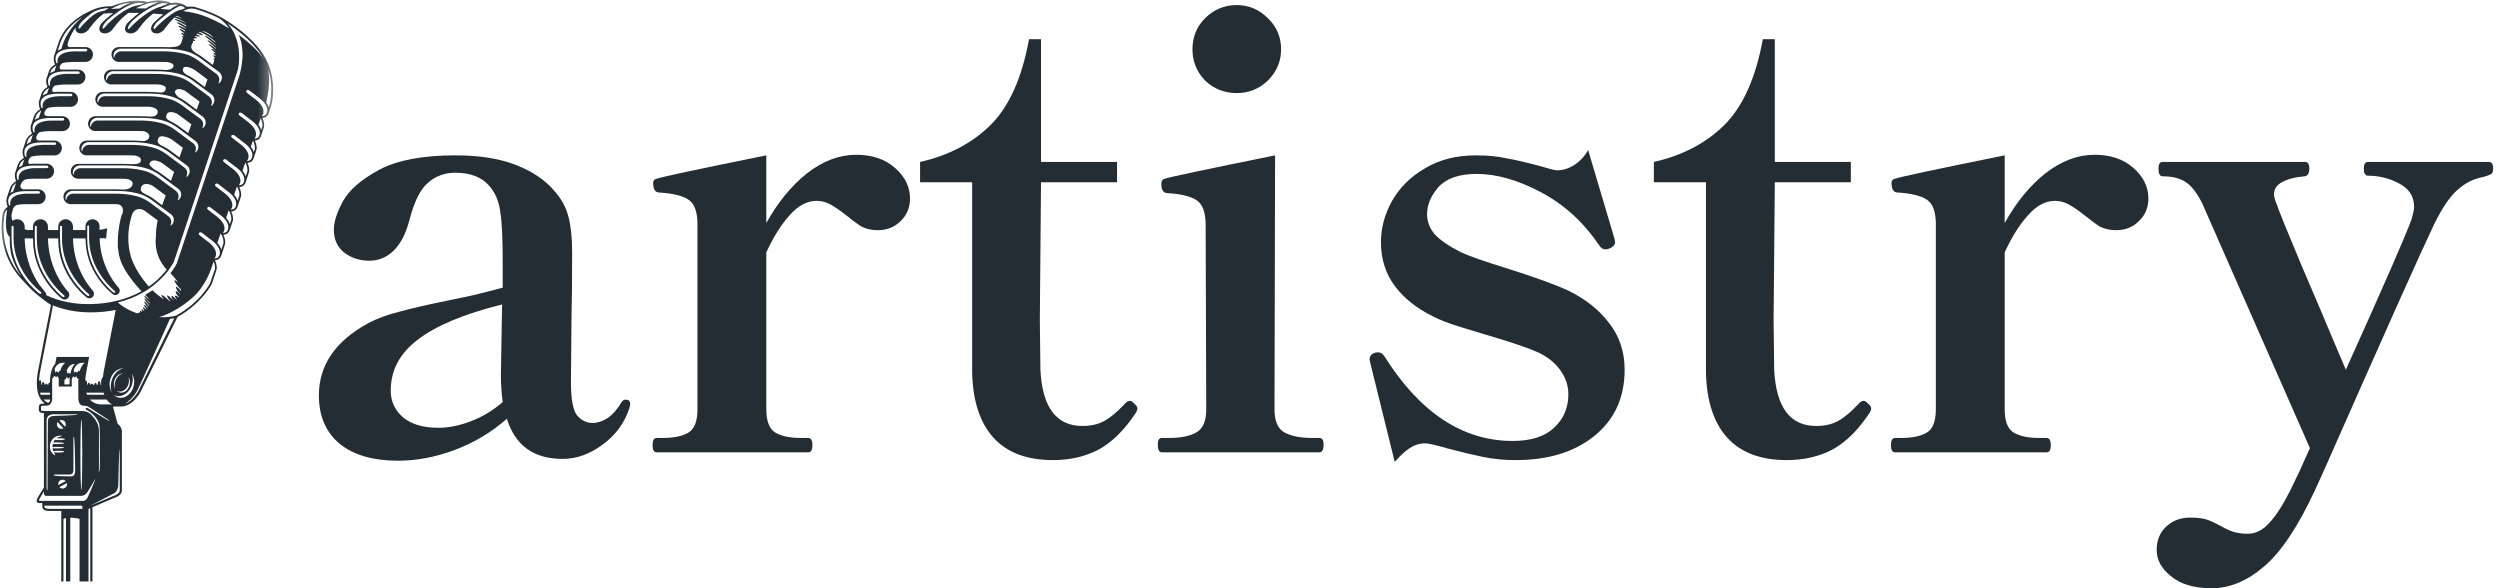 <svg xmlns="http://www.w3.org/2000/svg" width="170" height="40" viewBox="0 0 170 40" fill="none"><path d="M42.529 27.175C42.746 27.175 42.855 27.27 42.855 27.46L42.814 27.704C42.488 28.736 41.878 29.577 40.982 30.229C40.114 30.88 39.204 31.206 38.254 31.206C36.3 31.206 35.038 30.297 34.468 28.478C33.409 29.401 32.229 30.107 30.926 30.595C29.623 31.084 28.334 31.328 27.058 31.328C25.375 31.328 24.059 30.948 23.109 30.188C22.159 29.401 21.684 28.302 21.684 26.89C21.684 24.827 22.81 23.185 25.063 21.964C25.688 21.638 26.393 21.38 27.18 21.19C27.967 20.973 29.026 20.729 30.356 20.457C30.763 20.376 31.347 20.254 32.107 20.091C32.894 19.901 33.586 19.725 34.183 19.562V17.73C34.183 16.183 34.129 15.083 34.02 14.432C33.939 13.753 33.721 13.197 33.369 12.763C32.853 12.084 32.052 11.745 30.967 11.745C30.234 11.745 29.61 11.976 29.094 12.437C28.578 12.871 28.157 13.726 27.832 15.002C27.587 15.925 27.221 16.617 26.732 17.078C26.271 17.513 25.728 17.73 25.104 17.73C24.48 17.73 23.923 17.553 23.435 17.2C22.946 16.82 22.702 16.291 22.702 15.613C22.702 15.097 22.905 14.459 23.312 13.699C23.747 12.912 24.575 12.193 25.796 11.541C27.017 10.89 28.741 10.564 30.967 10.564C32.595 10.564 33.966 10.781 35.079 11.216C36.191 11.65 37.06 12.233 37.684 12.966C38.173 13.509 38.498 14.106 38.661 14.758C38.824 15.409 38.906 16.21 38.906 17.16C38.906 19.005 38.892 20.417 38.865 21.394L38.824 25.954C38.824 27.121 38.96 27.881 39.231 28.234C39.53 28.587 39.883 28.763 40.29 28.763C40.616 28.763 40.955 28.654 41.308 28.437C41.661 28.193 41.973 27.84 42.244 27.379C42.326 27.243 42.421 27.175 42.529 27.175ZM29.786 29.089C30.519 29.089 31.265 28.939 32.025 28.641C32.812 28.342 33.532 27.908 34.183 27.338C34.102 26.714 34.061 26.09 34.061 25.465L34.142 20.702C31.537 21.353 29.623 22.154 28.402 23.104C27.18 24.027 26.57 25.18 26.57 26.564C26.57 27.297 26.855 27.908 27.425 28.396C27.995 28.858 28.782 29.089 29.786 29.089Z" fill="#232D33"></path><path d="M58.216 10.524C59.302 10.524 60.184 10.822 60.863 11.419C61.541 12.016 61.881 12.708 61.881 13.495C61.881 14.12 61.663 14.636 61.229 15.043C60.822 15.45 60.306 15.653 59.682 15.653C59.275 15.653 58.908 15.572 58.583 15.409C58.284 15.219 57.918 14.948 57.484 14.595C57.104 14.296 56.764 14.066 56.466 13.903C56.167 13.74 55.855 13.658 55.529 13.658C54.878 13.658 54.267 13.984 53.697 14.636C53.127 15.26 52.598 16.101 52.109 17.16V27.827C52.109 28.641 52.313 29.17 52.72 29.414C53.127 29.659 53.711 29.781 54.471 29.781H54.959C55.149 29.781 55.244 29.944 55.244 30.269C55.244 30.595 55.149 30.758 54.959 30.758H44.659C44.469 30.758 44.374 30.595 44.374 30.269C44.374 29.944 44.469 29.781 44.659 29.781H45.066C45.826 29.781 46.41 29.659 46.817 29.414C47.224 29.17 47.427 28.641 47.427 27.827V15.246C47.427 14.405 47.224 13.848 46.817 13.577C46.41 13.306 45.731 13.143 44.781 13.088C44.537 13.061 44.415 12.844 44.415 12.437C44.415 12.274 44.496 12.179 44.659 12.152C44.93 12.043 47.414 11.514 52.109 10.564V15.165C52.897 13.753 53.819 12.627 54.878 11.786C55.964 10.944 57.076 10.524 58.216 10.524Z" fill="#232D33"></path><path d="M71.604 31.287C69.84 31.287 68.496 30.785 67.573 29.781C66.65 28.776 66.162 27.311 66.107 25.384V12.396H62.565V11.012C64.493 10.578 66.08 9.75 67.329 8.529C68.605 7.28 69.487 5.326 69.975 2.666H70.789V11.012H75.96V12.396H70.789L70.708 21.801L70.749 25.18C70.884 27.704 71.834 28.966 73.599 28.966C74.169 28.966 74.657 28.858 75.064 28.641C75.471 28.424 75.933 28.044 76.449 27.501C76.584 27.338 76.706 27.257 76.815 27.257C76.924 27.257 77.032 27.324 77.141 27.46C77.276 27.569 77.344 27.677 77.344 27.786C77.344 27.84 77.317 27.922 77.263 28.03C76.503 29.197 75.661 30.039 74.739 30.554C73.816 31.043 72.771 31.287 71.604 31.287Z" fill="#232D33"></path><path d="M84.101 6.33C83.259 6.33 82.54 6.045 81.943 5.475C81.373 4.878 81.088 4.172 81.088 3.358C81.088 2.517 81.373 1.811 81.943 1.241C82.54 0.644 83.259 0.345 84.101 0.345C84.915 0.345 85.621 0.644 86.218 1.241C86.815 1.811 87.114 2.517 87.114 3.358C87.114 4.172 86.815 4.878 86.218 5.475C85.621 6.045 84.915 6.33 84.101 6.33ZM79.012 30.758C78.822 30.758 78.727 30.581 78.727 30.229C78.727 29.93 78.822 29.781 79.012 29.781H79.5C80.287 29.781 80.898 29.659 81.332 29.414C81.794 29.17 82.024 28.641 82.024 27.827L81.984 15.287C81.984 14.445 81.78 13.889 81.373 13.618C80.966 13.346 80.287 13.183 79.337 13.129C79.093 13.102 78.971 12.898 78.971 12.518C78.971 12.301 79.052 12.179 79.215 12.152C79.514 12.043 82.011 11.514 86.706 10.564L86.666 27.827C86.666 28.641 86.896 29.17 87.358 29.414C87.819 29.659 88.443 29.781 89.231 29.781H89.719C89.909 29.781 90.004 29.93 90.004 30.229C90.004 30.581 89.909 30.758 89.719 30.758H79.012Z" fill="#232D33"></path><path d="M93.172 24.651L93.132 24.447C93.132 24.23 93.24 24.081 93.457 24C93.512 23.972 93.593 23.959 93.702 23.959C93.892 23.959 94.041 24.054 94.15 24.244C96.565 28.071 99.469 29.984 102.862 29.984C104.111 29.984 105.047 29.686 105.671 29.089C106.323 28.491 106.648 27.732 106.648 26.809C106.648 26.212 106.458 25.655 106.078 25.14C105.698 24.624 105.169 24.217 104.491 23.918C103.812 23.619 102.591 23.212 100.826 22.697C100.664 22.642 100.175 22.493 99.361 22.249C98.546 22.005 97.909 21.76 97.447 21.516C96.335 20.973 95.466 20.281 94.842 19.44C94.217 18.598 93.905 17.608 93.905 16.468C93.905 15.518 94.15 14.595 94.638 13.699C95.154 12.776 95.9 12.03 96.877 11.46C97.854 10.863 99.022 10.564 100.379 10.564C101.166 10.564 101.858 10.632 102.455 10.768C103.079 10.876 103.839 11.053 104.735 11.297C105.359 11.487 105.739 11.582 105.875 11.582C106.282 11.582 106.676 11.46 107.056 11.216C107.463 10.944 107.775 10.605 107.992 10.198L109.783 16.223L109.824 16.468C109.824 16.631 109.716 16.766 109.498 16.875C109.39 16.929 109.281 16.956 109.173 16.956C109.01 16.956 108.874 16.875 108.766 16.712C107.707 15.138 106.391 13.93 104.816 13.088C103.242 12.247 101.776 11.826 100.419 11.826C99.225 11.826 98.357 12.125 97.814 12.722C97.298 13.319 97.04 13.93 97.04 14.554C97.04 15.07 97.217 15.531 97.569 15.938C97.949 16.346 98.546 16.753 99.361 17.16C99.876 17.404 100.881 17.757 102.374 18.218C104.355 18.843 105.78 19.358 106.648 19.765C107.816 20.335 108.738 21.068 109.417 21.964C110.123 22.86 110.475 23.918 110.475 25.14C110.475 27.039 109.783 28.546 108.399 29.659C107.042 30.744 105.264 31.287 103.066 31.287C102.306 31.287 101.586 31.219 100.908 31.084C100.229 30.948 99.429 30.758 98.506 30.514C97.664 30.269 97.135 30.147 96.918 30.147C96.538 30.147 96.185 30.256 95.859 30.473C95.534 30.69 95.195 31.002 94.842 31.409L93.172 24.651Z" fill="#232D33"></path><path d="M121.501 31.287C119.737 31.287 118.393 30.785 117.47 29.781C116.548 28.776 116.059 27.311 116.005 25.384V12.396H112.463V11.012C114.39 10.578 115.978 9.75 117.226 8.529C118.502 7.28 119.384 5.326 119.873 2.666H120.687V11.012H125.857V12.396H120.687L120.605 21.801L120.646 25.18C120.782 27.704 121.732 28.966 123.496 28.966C124.066 28.966 124.555 28.858 124.962 28.641C125.369 28.424 125.83 28.044 126.346 27.501C126.482 27.338 126.604 27.257 126.712 27.257C126.821 27.257 126.93 27.324 127.038 27.46C127.174 27.569 127.242 27.677 127.242 27.786C127.242 27.84 127.215 27.922 127.16 28.03C126.4 29.197 125.559 30.039 124.636 30.554C123.713 31.043 122.668 31.287 121.501 31.287Z" fill="#232D33"></path><path d="M142.426 10.524C143.511 10.524 144.394 10.822 145.072 11.419C145.751 12.016 146.09 12.708 146.09 13.495C146.09 14.12 145.873 14.636 145.438 15.043C145.031 15.45 144.516 15.653 143.891 15.653C143.484 15.653 143.118 15.572 142.792 15.409C142.494 15.219 142.127 14.948 141.693 14.595C141.313 14.296 140.974 14.066 140.675 13.903C140.376 13.74 140.064 13.658 139.739 13.658C139.087 13.658 138.477 13.984 137.907 14.636C137.337 15.26 136.807 16.101 136.319 17.16V27.827C136.319 28.641 136.522 29.17 136.929 29.414C137.337 29.659 137.92 29.781 138.68 29.781H139.169C139.359 29.781 139.454 29.944 139.454 30.269C139.454 30.595 139.359 30.758 139.169 30.758H128.868C128.678 30.758 128.583 30.595 128.583 30.269C128.583 29.944 128.678 29.781 128.868 29.781H129.275C130.035 29.781 130.619 29.659 131.026 29.414C131.433 29.17 131.637 28.641 131.637 27.827V15.246C131.637 14.405 131.433 13.848 131.026 13.577C130.619 13.306 129.94 13.143 128.99 13.088C128.746 13.061 128.624 12.844 128.624 12.437C128.624 12.274 128.705 12.179 128.868 12.152C129.14 12.043 131.623 11.514 136.319 10.564V15.165C137.106 13.753 138.029 12.627 139.087 11.786C140.173 10.944 141.286 10.524 142.426 10.524Z" fill="#232D33"></path><path d="M169.248 11.012C169.438 11.012 169.533 11.161 169.533 11.46C169.533 11.65 169.493 11.772 169.411 11.826C169.33 11.881 169.153 11.948 168.882 12.03C168.231 12.138 167.633 12.437 167.091 12.926C166.575 13.387 166.046 14.174 165.503 15.287C164.634 17.105 162.151 22.656 158.052 31.939L157.442 33.282C156.274 35.806 155.107 37.557 153.94 38.534C152.8 39.511 151.62 40 150.398 40C149.204 40 148.281 39.728 147.63 39.185C146.978 38.67 146.653 38.073 146.653 37.394C146.653 36.743 146.87 36.214 147.304 35.806C147.738 35.399 148.281 35.196 148.932 35.196C149.367 35.196 149.733 35.236 150.032 35.318C150.33 35.426 150.656 35.576 151.009 35.766C151.335 35.956 151.633 36.091 151.905 36.173C152.176 36.254 152.488 36.295 152.841 36.295C153.384 36.295 153.872 36.051 154.307 35.562C154.768 35.074 155.257 34.313 155.772 33.282C156.125 32.576 156.559 31.64 157.075 30.473L149.747 13.821C149.394 13.116 149.027 12.641 148.648 12.396C148.268 12.125 147.738 11.989 147.06 11.989C146.87 11.989 146.775 11.813 146.775 11.46C146.775 11.161 146.87 11.012 147.06 11.012H156.749C156.939 11.012 157.034 11.161 157.034 11.46C157.034 11.786 156.926 11.962 156.709 11.989C156.057 12.043 155.542 12.179 155.162 12.396C154.809 12.586 154.632 12.858 154.632 13.211C154.632 13.373 154.7 13.618 154.836 13.943C154.972 14.351 155.528 15.721 156.505 18.055C157.509 20.39 158.202 22.018 158.582 22.941L159.518 25.14C162.151 19.304 163.644 15.884 163.996 14.88C164.105 14.5 164.159 14.228 164.159 14.066C164.159 13.36 163.82 12.831 163.141 12.478C162.49 12.125 161.784 11.948 161.024 11.948C160.834 11.948 160.739 11.786 160.739 11.46C160.739 11.161 160.834 11.012 161.024 11.012H169.248Z" fill="#232D33"></path><g clip-path="url(#clip0_5757_13325)"><mask id="mask0_5757_13325" style="mask-type:luminance" maskUnits="userSpaceOnUse" x="0" y="0" width="19" height="49"><path d="M0 0H18.589V48.343H0V0Z" fill="white"></path></mask><g mask="url(#mask0_5757_13325)"><path d="M1.593 19.119C2.029 19.627 2.654 20.205 3.467 20.737C3.295 21.583 2.665 24.781 2.573 25.301C2.482 25.816 2.367 26.954 3.038 27.429C3.032 27.434 3.032 27.434 3.026 27.44C3.003 27.44 2.998 27.44 2.998 27.44C2.998 27.44 2.648 27.412 2.648 27.629C2.648 27.847 2.545 28.081 2.986 28.093V33.149C2.877 33.303 2.55 33.869 2.55 33.869C2.55 33.869 2.367 34.207 2.665 34.207C2.705 34.207 2.78 34.207 2.877 34.207V34.418C2.877 34.418 2.814 34.745 3.353 34.745C3.536 34.745 3.846 34.745 4.167 34.745V48.334H4.315V35.288C4.361 35.259 4.418 35.242 4.487 35.231V48.334H4.677V47.436H4.78V35.202C4.946 35.202 5.135 35.219 5.336 35.265C5.359 35.271 5.381 35.282 5.41 35.288V48.334H6.018V34.613C6.052 34.596 6.092 34.578 6.138 34.556V48.334H6.287V34.493C6.878 34.23 7.972 33.772 7.972 33.772C7.972 33.772 8.287 33.629 8.287 33.36C8.287 33.092 8.287 29.294 8.287 29.294C8.287 29.294 8.276 29.036 7.995 28.802L7.679 27.646H8.207C9.141 27.641 9.634 26.497 9.634 26.497L11.68 22.345L12.075 21.55C12.797 21.149 13.342 20.663 13.714 20.245C13.72 20.245 13.72 20.245 13.72 20.239C13.783 20.171 13.84 20.108 13.892 20.045C13.892 20.039 13.892 20.039 13.897 20.039C14.241 19.622 14.402 19.313 14.402 19.313L14.723 18.346V18.34C14.723 18.34 14.752 18.255 14.734 18.106C14.723 17.998 14.694 17.86 14.614 17.694C14.728 17.689 14.889 17.654 14.987 17.494C14.992 17.494 14.992 17.488 14.998 17.483C15.004 17.471 15.009 17.46 15.015 17.448C15.027 17.425 15.038 17.408 15.044 17.386C15.05 17.368 15.055 17.351 15.061 17.34L15.29 16.642C15.307 16.579 15.313 16.51 15.313 16.493C15.313 16.482 15.313 16.465 15.313 16.453C15.313 16.447 15.313 16.436 15.313 16.43C15.313 16.425 15.313 16.425 15.313 16.419C15.307 16.31 15.279 16.15 15.187 15.967C15.319 15.961 15.502 15.91 15.594 15.704C15.606 15.687 15.611 15.67 15.623 15.646L15.835 15.006C15.846 14.966 15.857 14.863 15.835 14.72C15.817 14.623 15.783 14.508 15.72 14.383C15.857 14.371 16.064 14.32 16.15 14.068C16.156 14.051 16.161 14.034 16.167 14.017L16.391 13.347C16.396 13.302 16.408 13.204 16.385 13.073C16.367 12.976 16.339 12.855 16.27 12.724C16.391 12.718 16.563 12.678 16.66 12.495C16.666 12.495 16.666 12.489 16.666 12.489C16.671 12.484 16.671 12.478 16.677 12.472C16.683 12.461 16.683 12.455 16.689 12.444L16.7 12.421C16.7 12.415 16.7 12.415 16.7 12.415C16.7 12.409 16.7 12.404 16.705 12.398L16.918 11.751C16.946 11.666 16.946 11.626 16.946 11.626C16.946 11.62 16.946 11.62 16.946 11.62C16.952 11.568 16.946 11.494 16.935 11.409C16.929 11.397 16.929 11.391 16.929 11.385C16.929 11.38 16.929 11.38 16.929 11.374C16.907 11.283 16.877 11.18 16.82 11.071C16.946 11.065 17.136 11.019 17.227 10.814C17.239 10.797 17.245 10.779 17.25 10.762C17.25 10.756 17.25 10.756 17.25 10.756L17.439 10.185C17.451 10.144 17.468 10.007 17.428 9.836C17.411 9.756 17.382 9.658 17.324 9.555C17.468 9.549 17.674 9.492 17.755 9.24C17.76 9.235 17.76 9.229 17.76 9.218L17.938 8.691C17.949 8.663 17.955 8.634 17.955 8.623C17.955 8.617 17.955 8.617 17.955 8.612C17.972 8.52 17.978 8.297 17.84 8.016C17.978 8.011 18.184 7.954 18.27 7.702C18.27 7.697 18.27 7.691 18.276 7.685L18.453 7.153C18.453 7.153 18.453 7.153 18.453 7.147C18.453 7.147 18.453 7.147 18.453 7.142V7.136C18.477 7.062 18.58 6.627 18.574 6.215C18.591 5.54 18.483 4.579 17.88 3.675C17.136 2.555 15.926 1.685 15.004 1.159C15.004 1.159 15.004 1.159 14.998 1.159C14.969 1.142 14.929 1.119 14.889 1.102C14.883 1.096 14.883 1.096 14.883 1.096C14.757 1.033 14.591 0.959 14.39 0.873C14.39 0.873 14.39 0.873 14.384 0.873C14.092 0.747 13.714 0.61 13.273 0.479C13.021 0.421 12.809 0.45 12.734 0.461C12.717 0.461 12.705 0.461 12.705 0.461C12.688 0.45 12.671 0.433 12.654 0.421C12.648 0.416 12.642 0.41 12.637 0.404C12.626 0.398 12.614 0.387 12.602 0.381C12.596 0.375 12.585 0.37 12.579 0.364C12.568 0.358 12.557 0.353 12.545 0.347C12.539 0.341 12.528 0.335 12.522 0.329C12.511 0.324 12.499 0.318 12.488 0.312C12.476 0.312 12.47 0.307 12.465 0.301C12.454 0.296 12.442 0.296 12.43 0.29C12.419 0.284 12.413 0.284 12.402 0.278C12.391 0.272 12.379 0.266 12.367 0.266C12.361 0.261 12.356 0.261 12.345 0.255C12.333 0.255 12.327 0.249 12.316 0.244C12.304 0.244 12.299 0.238 12.287 0.238C12.27 0.233 12.253 0.227 12.236 0.227C12.219 0.221 12.201 0.215 12.184 0.215H12.19C12.184 0.215 12.184 0.215 12.184 0.215C12.184 0.215 11.972 0.141 11.628 0.209C11.628 0.209 11.622 0.204 11.605 0.198H11.6C11.548 0.17 11.41 0.107 11.244 0.078C11.238 0.078 11.238 0.078 11.232 0.078C11.232 0.078 11.227 0.078 11.221 0.078C11.05 0.038 10.837 0.009 10.614 0.038C10.579 0.038 10.545 0.044 10.516 0.044C10.259 0.072 10.041 0.141 10.041 0.141C10.041 0.141 9.978 0.118 9.858 0.095C9.852 0.095 9.852 0.095 9.852 0.095C9.834 0.089 9.817 0.089 9.8 0.083C9.8 0.083 9.8 0.083 9.794 0.083C9.777 0.078 9.76 0.078 9.737 0.072C9.731 0.072 9.725 0.072 9.72 0.072C9.703 0.072 9.691 0.066 9.674 0.066C9.662 0.066 9.656 0.066 9.645 0.066C9.634 0.061 9.617 0.061 9.605 0.061C9.594 0.061 9.582 0.061 9.571 0.055C9.559 0.055 9.542 0.055 9.525 0.055C9.514 0.055 9.502 0.055 9.496 0.055C9.473 0.05 9.45 0.05 9.427 0.05C9.422 0.05 9.416 0.05 9.411 0.05C9.376 0.05 9.347 0.05 9.313 0.05C9.284 0.05 9.261 0.05 9.227 0.05C9.204 0.05 9.187 0.05 9.17 0.05C9.164 0.05 9.152 0.05 9.147 0.05C9.135 0.05 9.124 0.055 9.112 0.055C9.067 0.055 9.003 0.061 8.934 0.066C8.9 0.066 8.871 0.072 8.837 0.078C8.832 0.078 8.832 0.078 8.832 0.078C8.826 0.078 8.82 0.078 8.814 0.078C8.786 0.083 8.763 0.089 8.734 0.095C8.717 0.095 8.699 0.095 8.683 0.101C8.654 0.107 8.625 0.113 8.602 0.118C8.585 0.118 8.568 0.124 8.551 0.124C8.528 0.129 8.499 0.135 8.476 0.141C8.459 0.146 8.442 0.146 8.43 0.152C8.402 0.158 8.379 0.164 8.356 0.17C8.339 0.175 8.327 0.175 8.31 0.181C8.287 0.187 8.264 0.192 8.247 0.198C8.23 0.204 8.213 0.204 8.201 0.209C8.178 0.215 8.161 0.221 8.138 0.227C8.127 0.233 8.11 0.238 8.098 0.244C8.075 0.249 8.058 0.255 8.041 0.261C8.029 0.261 8.018 0.266 8.001 0.272C7.983 0.278 7.966 0.284 7.949 0.29C7.943 0.29 7.932 0.296 7.926 0.296C7.726 0.37 7.605 0.427 7.605 0.427C7.576 0.421 7.559 0.421 7.536 0.421C7.542 0.421 7.554 0.421 7.565 0.421C7.559 0.421 7.559 0.421 7.554 0.421C7.542 0.421 7.531 0.421 7.513 0.421H7.519C7.502 0.421 7.491 0.421 7.473 0.421C7.456 0.421 7.433 0.421 7.41 0.421C7.404 0.421 7.404 0.427 7.399 0.427C7.387 0.427 7.376 0.427 7.364 0.427C7.359 0.427 7.353 0.427 7.347 0.427C7.336 0.427 7.325 0.427 7.313 0.427C7.307 0.427 7.295 0.427 7.29 0.433C7.279 0.433 7.267 0.433 7.256 0.433C7.244 0.433 7.238 0.433 7.227 0.433C7.216 0.438 7.204 0.438 7.192 0.438C7.181 0.438 7.17 0.438 7.158 0.444C7.147 0.444 7.135 0.444 7.123 0.444C7.112 0.45 7.101 0.45 7.089 0.45C7.078 0.45 7.066 0.455 7.055 0.455C7.044 0.455 7.032 0.461 7.02 0.461C7.003 0.461 6.992 0.467 6.981 0.467C6.969 0.467 6.957 0.473 6.946 0.473C6.929 0.479 6.917 0.479 6.9 0.484C6.889 0.484 6.878 0.484 6.866 0.49C6.843 0.495 6.814 0.501 6.785 0.507C6.774 0.512 6.757 0.512 6.745 0.518C6.734 0.518 6.717 0.524 6.706 0.53C6.688 0.53 6.676 0.536 6.665 0.541C6.648 0.541 6.637 0.547 6.619 0.553C6.608 0.558 6.591 0.558 6.579 0.564C6.568 0.57 6.551 0.575 6.539 0.581C6.528 0.581 6.516 0.587 6.51 0.587C6.504 0.587 6.504 0.587 6.504 0.587C6.499 0.593 6.488 0.599 6.476 0.599C5.341 1.039 4.424 1.748 4.006 2.818L3.702 3.733C3.697 3.744 3.691 3.756 3.691 3.761C3.605 4.025 3.685 4.253 3.742 4.379C3.679 4.419 3.622 4.459 3.576 4.499C3.57 4.505 3.565 4.511 3.559 4.516C3.548 4.528 3.536 4.533 3.53 4.545C3.519 4.556 3.507 4.562 3.502 4.574C3.491 4.585 3.479 4.602 3.467 4.614C3.467 4.614 3.467 4.614 3.461 4.614C3.41 4.676 3.382 4.734 3.358 4.779C3.347 4.802 3.336 4.825 3.33 4.842L3.186 5.271C3.186 5.283 3.181 5.289 3.175 5.294C3.089 5.557 3.175 5.786 3.232 5.912C2.998 6.055 2.889 6.221 2.842 6.318C2.837 6.33 2.831 6.347 2.826 6.358L2.682 6.787V6.793C2.682 6.798 2.676 6.804 2.676 6.81C2.591 7.073 2.671 7.302 2.728 7.428C2.522 7.554 2.413 7.697 2.362 7.794C2.344 7.828 2.327 7.857 2.321 7.88L2.132 8.44C2.132 8.451 2.126 8.457 2.121 8.469C2.035 8.726 2.115 8.961 2.178 9.081C1.943 9.224 1.84 9.384 1.794 9.481C1.782 9.498 1.777 9.515 1.765 9.532L1.582 10.098C1.576 10.104 1.576 10.116 1.571 10.122C1.484 10.379 1.565 10.614 1.628 10.734C1.41 10.865 1.301 11.014 1.25 11.117C1.238 11.134 1.227 11.157 1.221 11.174L1.055 11.677C1.049 11.689 1.049 11.694 1.043 11.7C0.958 11.963 1.037 12.192 1.1 12.312C0.86 12.461 0.751 12.633 0.711 12.73C0.699 12.741 0.694 12.753 0.694 12.764L0.487 13.37C0.476 13.416 0.47 13.45 0.459 13.473C0.396 13.719 0.47 13.942 0.527 14.056C0.396 14.148 0.315 14.251 0.264 14.337C0.195 14.457 0.184 14.543 0.184 14.543C-0.097 16.293 0.43 17.952 1.593 19.119ZM1.095 12.444C1.02 12.655 0.952 12.844 0.894 13.021C0.82 13.05 0.756 13.09 0.699 13.13L0.831 12.741C0.86 12.672 0.934 12.558 1.095 12.444ZM1.628 12.999H2.602C2.619 12.999 2.636 12.999 2.648 12.999C2.676 13.01 2.711 13.027 2.717 13.084C2.722 13.147 2.665 13.164 2.602 13.17H1.76C1.181 13.193 0.814 13.365 0.722 13.65C0.688 13.759 0.682 13.857 0.699 13.948C0.677 13.959 0.648 13.971 0.631 13.982C0.579 13.873 0.516 13.685 0.59 13.473C0.682 13.193 1.049 13.021 1.628 12.999ZM2.201 11.26H3.175C3.192 11.26 3.21 11.26 3.221 11.265C3.25 11.271 3.284 11.294 3.29 11.346C3.295 11.409 3.238 11.425 3.175 11.431H2.332C1.76 11.46 1.387 11.626 1.296 11.912C1.261 12.021 1.255 12.123 1.272 12.21C1.25 12.22 1.227 12.232 1.204 12.243C1.152 12.141 1.095 11.946 1.164 11.74C1.255 11.454 1.622 11.283 2.201 11.26ZM1.656 10.842C1.605 10.986 1.553 11.128 1.507 11.265C1.421 11.3 1.347 11.34 1.278 11.391L1.353 11.163C1.387 11.088 1.473 10.962 1.656 10.842ZM2.728 9.681H3.702C3.72 9.681 3.731 9.681 3.748 9.681C3.777 9.693 3.811 9.71 3.817 9.767C3.823 9.83 3.766 9.847 3.702 9.852H2.86C2.281 9.876 1.915 10.047 1.822 10.333C1.782 10.442 1.782 10.545 1.8 10.63C1.777 10.642 1.748 10.653 1.725 10.665C1.679 10.556 1.616 10.368 1.685 10.161C1.782 9.876 2.149 9.704 2.728 9.681ZM2.235 9.172C2.178 9.338 2.121 9.51 2.063 9.675C1.966 9.71 1.874 9.756 1.806 9.813L1.903 9.51C1.943 9.429 2.029 9.292 2.235 9.172ZM3.278 8.028L3.295 8.022H4.252C4.27 8.022 4.287 8.028 4.298 8.028C4.327 8.04 4.361 8.057 4.367 8.114C4.373 8.177 4.315 8.194 4.252 8.2H3.41C2.837 8.223 2.465 8.394 2.373 8.68C2.338 8.783 2.338 8.886 2.35 8.978C2.327 8.989 2.304 9 2.281 9.006C2.229 8.903 2.172 8.715 2.241 8.503C2.332 8.223 2.7 8.051 3.278 8.028ZM2.814 7.502C2.751 7.674 2.694 7.839 2.636 8.011C2.528 8.051 2.436 8.097 2.356 8.154L2.453 7.868C2.488 7.788 2.579 7.634 2.814 7.502ZM3.829 6.369H4.803C4.82 6.369 4.837 6.369 4.854 6.375C4.883 6.381 4.917 6.404 4.917 6.461C4.923 6.524 4.866 6.541 4.808 6.541H3.977L3.96 6.547C3.387 6.57 3.02 6.741 2.923 7.022C2.889 7.13 2.889 7.233 2.9 7.325C2.877 7.33 2.854 7.342 2.831 7.353C2.785 7.25 2.722 7.062 2.791 6.85C2.889 6.564 3.255 6.398 3.829 6.369ZM3.33 5.975C3.29 6.101 3.244 6.227 3.204 6.352C3.089 6.392 2.986 6.444 2.906 6.501L2.963 6.335C3.003 6.249 3.101 6.106 3.33 5.975ZM4.333 4.854H5.307C5.324 4.854 5.341 4.854 5.359 4.86C5.381 4.865 5.422 4.888 5.422 4.945C5.427 5.003 5.37 5.019 5.313 5.025H4.465C3.892 5.054 3.519 5.226 3.427 5.506C3.393 5.615 3.393 5.718 3.404 5.803C3.382 5.814 3.358 5.826 3.336 5.838C3.284 5.735 3.227 5.54 3.295 5.334C3.387 5.048 3.76 4.877 4.333 4.854ZM3.8 4.47C3.811 4.459 3.823 4.454 3.834 4.448C3.8 4.568 3.754 4.7 3.708 4.836C3.594 4.871 3.496 4.922 3.41 4.985L3.467 4.814C3.485 4.774 3.513 4.728 3.559 4.671C3.639 4.602 3.731 4.528 3.8 4.47ZM3.805 3.801C3.897 3.515 4.27 3.35 4.843 3.321H5.817C5.834 3.321 5.852 3.327 5.869 3.327C5.897 3.332 5.932 3.355 5.932 3.413C5.937 3.476 5.88 3.492 5.823 3.498L4.992 3.492L4.975 3.498C4.402 3.521 4.035 3.693 3.937 3.973C3.903 4.082 3.903 4.185 3.914 4.276C3.892 4.282 3.869 4.293 3.846 4.305C3.8 4.202 3.737 4.013 3.805 3.801ZM5.634 1.136C5.181 1.485 4.448 2.252 4.178 3.321C4.08 3.355 3.995 3.401 3.92 3.452L4.121 2.858C4.418 2.085 4.975 1.536 5.634 1.136ZM7.399 0.541C7.399 0.541 7.129 0.707 7.112 0.725C7.112 0.725 6.613 0.77 6.224 1.124C6.155 1.187 6.098 1.233 6.046 1.274C5.937 1.376 5.84 1.473 5.771 1.542C5.691 1.628 5.611 1.708 5.565 1.765C5.405 1.965 5.387 1.96 5.353 1.931C5.341 1.914 5.336 1.891 5.336 1.857C5.353 1.754 5.427 1.634 5.525 1.52C5.525 1.52 5.531 1.52 5.531 1.514C5.565 1.462 5.765 1.262 6.207 0.913C6.562 0.638 7.112 0.564 7.319 0.547C7.341 0.541 7.37 0.541 7.399 0.541ZM8.866 0.198C8.62 0.29 8.373 0.427 8.132 0.581C7.914 0.593 7.714 0.599 7.536 0.61C7.766 0.484 7.989 0.387 8.195 0.312C8.287 0.284 8.39 0.255 8.493 0.238C8.62 0.221 8.746 0.209 8.866 0.198ZM9.812 0.215C9.72 0.249 9.628 0.29 9.531 0.335C8.539 0.404 7.336 1.616 7.336 1.616V1.622C7.284 1.674 7.232 1.725 7.198 1.771C7.038 1.965 7.026 1.96 6.992 1.931C6.981 1.914 6.975 1.891 6.975 1.862C6.998 1.703 7.17 1.502 7.313 1.365C7.708 1.01 8.402 0.479 9.003 0.278C9.043 0.266 9.084 0.255 9.118 0.244C9.124 0.244 9.13 0.238 9.135 0.238C9.284 0.198 9.479 0.192 9.622 0.198C9.668 0.204 9.708 0.209 9.737 0.209C9.777 0.215 9.806 0.215 9.812 0.215ZM10.763 0.164C10.528 0.244 10.23 0.381 9.915 0.575C9.686 0.57 9.456 0.564 9.239 0.564C9.508 0.427 9.771 0.318 10.006 0.244C10.264 0.175 10.488 0.158 10.619 0.158C10.665 0.158 10.717 0.158 10.763 0.164ZM11.422 0.255C11.279 0.301 11.124 0.364 10.963 0.438C10.957 0.438 10.941 0.45 10.941 0.45C10.184 0.638 9.324 1.411 9.084 1.645C9.049 1.674 8.952 1.782 8.883 1.851C8.763 1.994 8.746 1.988 8.717 1.965C8.705 1.948 8.694 1.925 8.699 1.891C8.723 1.714 8.94 1.479 9.089 1.337C9.204 1.239 9.342 1.124 9.49 1.01L9.559 0.959C10.127 0.536 10.682 0.301 10.987 0.221C10.992 0.221 10.992 0.221 10.992 0.221C11.044 0.209 11.118 0.209 11.153 0.209C11.216 0.209 11.273 0.221 11.319 0.227C11.353 0.238 11.388 0.244 11.422 0.255ZM12.104 0.324C11.914 0.416 11.726 0.53 11.548 0.656C11.336 0.638 11.118 0.621 10.906 0.61C10.929 0.593 10.957 0.581 10.987 0.564C11.175 0.473 11.359 0.404 11.525 0.353C11.657 0.318 11.846 0.296 12.081 0.318C12.092 0.318 12.098 0.324 12.104 0.324ZM12.602 0.547C12.528 0.575 12.454 0.616 12.373 0.656C11.811 0.662 10.688 1.782 10.688 1.782H10.682C10.677 1.788 10.671 1.794 10.671 1.799C10.505 2 10.488 1.994 10.459 1.965C10.447 1.948 10.436 1.925 10.442 1.891C10.453 1.788 10.534 1.662 10.631 1.548C10.9 1.29 11.542 0.741 12.173 0.427C12.173 0.427 12.247 0.392 12.373 0.427C12.494 0.461 12.585 0.53 12.602 0.547ZM11.978 1.091C12.029 1.102 12.075 1.107 12.127 1.119C12.178 1.142 12.282 1.199 12.391 1.279C12.373 1.274 12.361 1.268 12.345 1.256C12.19 1.182 12.041 1.142 11.938 1.124C11.949 1.113 11.966 1.102 11.978 1.091ZM15.588 1.937C14.975 1.553 14.322 1.228 13.703 1.022C13.365 0.908 12.935 0.821 12.454 0.753C12.585 0.678 12.711 0.633 12.809 0.604C12.86 0.593 13.067 0.553 13.302 0.616C14.092 0.85 14.654 1.113 14.935 1.262C15.21 1.462 15.422 1.691 15.588 1.937ZM11.336 18.329C11.141 18.586 10.86 18.901 10.482 19.216C10.373 19.302 10.259 19.393 10.127 19.485C9.651 18.964 9.233 18.323 8.963 17.643C8.78 17.128 8.528 16.024 8.975 14.6C9.021 14.469 9.118 14.28 9.347 14.228C9.531 14.188 9.686 14.245 9.754 14.28C9.806 14.314 9.858 14.343 9.892 14.371L10.723 14.983C10.648 15.332 10.591 15.738 10.602 16.127C10.568 16.373 10.482 17.419 11.336 18.329ZM7.8 13.17C7.76 13.17 7.726 13.17 7.691 13.17C7.679 13.17 7.668 13.17 7.657 13.17H4.975C4.728 13.17 4.527 13.353 4.505 13.593C4.505 13.599 4.499 13.611 4.493 13.605C4.487 13.605 4.476 13.599 4.465 13.57C4.459 13.536 4.453 13.502 4.453 13.462C4.453 13.199 4.671 12.981 4.934 12.981H7.708C7.72 12.981 7.731 12.981 7.742 12.981C7.777 12.981 7.811 12.981 7.851 12.981C8.699 12.981 9.284 13.107 9.668 13.245C10.041 13.393 10.333 13.617 10.333 13.617L11.605 14.554C11.611 14.554 11.611 14.554 11.617 14.56L11.628 14.571C11.742 14.657 11.823 14.794 11.823 14.949C11.823 15.098 11.754 15.223 11.657 15.309C11.634 15.326 11.611 15.349 11.6 15.343C11.582 15.332 11.594 15.298 11.611 15.264C11.634 15.207 11.645 15.149 11.645 15.086C11.645 14.932 11.571 14.8 11.462 14.714L11.445 14.703C11.445 14.697 11.439 14.697 11.439 14.697L10.207 13.782C10.207 13.782 9.926 13.57 9.565 13.428C9.187 13.29 8.62 13.17 7.8 13.17ZM9.582 12.787C9.588 12.764 9.594 12.741 9.605 12.718C9.656 12.598 9.749 12.512 9.937 12.507C10.15 12.501 10.39 12.638 10.39 12.638C10.396 12.644 10.396 12.644 10.402 12.649L11.267 13.29C11.135 13.662 11.05 13.896 11.026 13.954L10.465 13.536C10.465 13.536 10.218 13.353 9.892 13.204C9.886 13.199 9.88 13.199 9.874 13.199C9.582 13.044 9.542 12.936 9.582 12.787ZM8.298 11.437C8.258 11.437 8.224 11.437 8.189 11.437C8.178 11.437 8.167 11.437 8.155 11.437H5.473C5.227 11.437 5.026 11.62 5.003 11.86C5.003 11.872 4.998 11.877 4.992 11.877C4.986 11.877 4.975 11.872 4.963 11.843C4.958 11.809 4.952 11.769 4.952 11.734C4.952 11.466 5.169 11.248 5.433 11.248H8.207V11.254C8.218 11.254 8.23 11.254 8.241 11.254C8.276 11.248 8.31 11.248 8.35 11.248C9.198 11.248 9.783 11.374 10.166 11.517C10.54 11.666 10.832 11.883 10.832 11.883L12.104 12.822C12.11 12.822 12.11 12.827 12.116 12.827L12.127 12.838C12.241 12.924 12.322 13.067 12.322 13.221C12.322 13.365 12.253 13.491 12.155 13.582C12.132 13.599 12.11 13.617 12.098 13.611C12.081 13.605 12.092 13.57 12.11 13.53C12.132 13.479 12.144 13.416 12.144 13.353C12.144 13.204 12.075 13.067 11.96 12.981L11.944 12.97C11.944 12.97 11.944 12.964 11.938 12.964L10.706 12.049C10.706 12.049 10.425 11.838 10.064 11.694C9.686 11.557 9.118 11.437 8.298 11.437ZM10.166 11.128C10.19 11.043 10.253 10.922 10.482 10.911C10.671 10.905 10.918 11.025 10.992 11.065L11.84 11.694C11.766 11.906 11.697 12.106 11.628 12.295L10.963 11.809C10.963 11.809 10.774 11.666 10.505 11.529C10.264 11.363 10.144 11.214 10.166 11.128ZM8.877 9.852C8.843 9.852 8.808 9.852 8.774 9.852C8.763 9.852 8.751 9.852 8.74 9.852H6.052C5.811 9.852 5.611 10.036 5.588 10.276C5.588 10.281 5.582 10.293 5.577 10.293C5.571 10.287 5.559 10.287 5.547 10.253C5.536 10.219 5.536 10.185 5.536 10.144C5.536 9.882 5.749 9.664 6.018 9.664H8.786C8.797 9.664 8.814 9.664 8.826 9.664C8.86 9.664 8.895 9.664 8.934 9.664C9.783 9.664 10.362 9.79 10.751 9.933C11.124 10.076 11.416 10.299 11.416 10.299L12.688 11.237C12.688 11.237 12.694 11.237 12.694 11.242L12.711 11.254C12.826 11.34 12.901 11.477 12.901 11.637C12.901 11.78 12.837 11.906 12.74 11.997C12.717 12.015 12.694 12.032 12.677 12.027C12.66 12.021 12.677 11.986 12.694 11.946C12.717 11.889 12.729 11.832 12.729 11.769C12.729 11.614 12.654 11.483 12.545 11.397L12.528 11.385L12.522 11.38L11.29 10.464C11.29 10.464 11.004 10.253 10.643 10.11C10.27 9.973 9.703 9.852 8.877 9.852ZM10.734 9.498C10.763 9.395 10.815 9.235 11.072 9.27C11.336 9.298 11.6 9.435 11.6 9.435C11.6 9.435 11.611 9.441 11.628 9.447L12.436 10.047C12.356 10.27 12.276 10.488 12.201 10.705L11.548 10.219C11.548 10.219 11.273 10.019 10.918 9.864C10.7 9.721 10.706 9.584 10.734 9.498ZM9.468 8.194C9.433 8.194 9.399 8.194 9.364 8.2C9.353 8.2 9.342 8.2 9.33 8.2V8.194H6.648C6.401 8.194 6.201 8.383 6.178 8.623C6.178 8.628 6.172 8.64 6.166 8.634C6.161 8.634 6.15 8.628 6.138 8.6C6.127 8.566 6.127 8.532 6.127 8.492C6.127 8.229 6.344 8.011 6.608 8.011H9.376C9.393 8.011 9.405 8.011 9.416 8.011C9.45 8.011 9.485 8.011 9.525 8.011C10.373 8.011 10.957 8.137 11.341 8.274C11.714 8.423 12.007 8.64 12.007 8.64L13.279 9.578C13.284 9.584 13.284 9.584 13.29 9.59L13.302 9.601C13.416 9.687 13.491 9.824 13.491 9.978C13.491 10.122 13.428 10.253 13.33 10.339C13.307 10.356 13.284 10.373 13.267 10.368C13.256 10.362 13.267 10.328 13.284 10.293C13.307 10.236 13.319 10.179 13.319 10.116C13.319 9.961 13.245 9.83 13.136 9.744L13.118 9.732C13.118 9.727 13.112 9.727 13.112 9.727L11.88 8.811C11.88 8.811 11.6 8.6 11.238 8.457C10.86 8.32 10.293 8.194 9.468 8.194ZM11.296 7.908C11.313 7.857 11.33 7.805 11.347 7.754C11.393 7.679 11.473 7.605 11.657 7.622C11.811 7.634 11.966 7.697 12.041 7.731C12.047 7.737 12.058 7.742 12.064 7.748L13.015 8.451C12.94 8.652 12.866 8.852 12.797 9.052L12.138 8.566C12.138 8.566 11.938 8.417 11.651 8.274C11.628 8.262 11.605 8.246 11.571 8.234C11.319 8.12 11.284 8 11.296 7.908ZM9.966 6.541C9.932 6.541 9.897 6.541 9.863 6.541C9.852 6.541 9.84 6.541 9.828 6.541H7.141C6.9 6.541 6.7 6.73 6.676 6.964C6.671 6.976 6.671 6.981 6.665 6.981C6.66 6.981 6.642 6.976 6.637 6.947C6.625 6.913 6.619 6.873 6.619 6.839C6.619 6.57 6.837 6.358 7.107 6.358H9.874C9.886 6.358 9.897 6.358 9.915 6.358C9.949 6.358 9.983 6.358 10.018 6.358C10.866 6.358 11.45 6.484 11.84 6.621C12.213 6.77 12.505 6.987 12.505 6.987L13.777 7.925C13.777 7.931 13.783 7.931 13.783 7.931L13.8 7.942C13.915 8.034 13.989 8.171 13.989 8.325C13.989 8.469 13.926 8.6 13.823 8.686C13.806 8.703 13.783 8.72 13.766 8.715C13.749 8.709 13.766 8.675 13.783 8.64C13.8 8.583 13.817 8.52 13.817 8.457C13.817 8.308 13.743 8.171 13.634 8.085L13.617 8.074C13.617 8.074 13.611 8.074 13.611 8.068L12.373 7.159C12.373 7.159 12.092 6.947 11.731 6.798C11.353 6.661 10.791 6.541 9.966 6.541ZM13.37 7.456L12.637 6.913C12.637 6.913 12.43 6.759 12.144 6.621C12.023 6.524 11.875 6.312 11.892 6.238C11.914 6.158 11.978 6.066 12.15 6.055C12.287 6.049 12.47 6.123 12.539 6.152C12.585 6.181 12.62 6.209 12.654 6.227L13.571 6.907C13.502 7.085 13.439 7.268 13.37 7.456ZM10.556 5.025C10.522 5.025 10.488 5.025 10.453 5.025C10.442 5.025 10.431 5.025 10.419 5.025H7.731C7.491 5.025 7.29 5.214 7.267 5.448C7.261 5.46 7.261 5.466 7.256 5.466C7.25 5.466 7.238 5.46 7.227 5.432C7.216 5.397 7.21 5.357 7.21 5.323C7.21 5.054 7.428 4.842 7.697 4.842H10.465C10.476 4.842 10.488 4.842 10.505 4.842C10.54 4.842 10.574 4.842 10.608 4.842C11.462 4.842 12.041 4.962 12.43 5.105C12.803 5.254 13.095 5.472 13.095 5.472L14.368 6.41L14.373 6.415L14.39 6.426C14.505 6.513 14.58 6.656 14.58 6.81C14.58 6.953 14.516 7.085 14.413 7.17C14.396 7.188 14.373 7.205 14.356 7.199C14.339 7.193 14.356 7.159 14.373 7.119C14.396 7.067 14.408 7.004 14.408 6.942C14.408 6.793 14.333 6.656 14.224 6.57L14.207 6.558C14.207 6.558 14.201 6.558 14.201 6.552L12.969 5.643C12.969 5.643 12.683 5.426 12.322 5.283C11.949 5.145 11.382 5.025 10.556 5.025ZM12.436 4.716C12.448 4.682 12.459 4.642 12.476 4.608C12.476 4.602 12.476 4.602 12.476 4.602C12.476 4.602 12.476 4.602 12.482 4.596C12.488 4.591 12.494 4.591 12.494 4.585C12.551 4.545 12.729 4.476 13.215 4.739C13.215 4.745 13.221 4.745 13.227 4.745L14.109 5.403C14.058 5.557 13.995 5.729 13.926 5.918L13.227 5.397C13.227 5.397 12.998 5.226 12.683 5.077C12.499 4.957 12.413 4.86 12.436 4.716ZM11.066 3.492C11.026 3.492 10.992 3.492 10.957 3.492C10.946 3.492 10.935 3.492 10.923 3.492H8.241C7.995 3.492 7.794 3.681 7.771 3.916C7.771 3.927 7.766 3.933 7.76 3.933C7.754 3.933 7.742 3.927 7.731 3.899C7.726 3.864 7.72 3.824 7.72 3.79C7.72 3.521 7.938 3.309 8.201 3.309H10.975C10.987 3.309 10.998 3.309 11.009 3.309C11.044 3.309 11.078 3.309 11.118 3.309C11.966 3.309 12.551 3.435 12.935 3.573C13.313 3.721 13.599 3.939 13.599 3.939L14.872 4.877C14.878 4.883 14.878 4.883 14.883 4.883L14.895 4.894C15.009 4.985 15.09 5.123 15.09 5.277C15.09 5.42 15.021 5.552 14.924 5.637C14.9 5.655 14.878 5.672 14.866 5.666C14.849 5.66 14.86 5.626 14.878 5.592C14.9 5.534 14.912 5.472 14.912 5.409C14.912 5.26 14.843 5.123 14.728 5.037L14.711 5.025C14.711 5.025 14.711 5.025 14.706 5.019L13.474 4.11C13.474 4.11 13.193 3.899 12.832 3.75C12.454 3.613 11.886 3.492 11.066 3.492ZM14.31 2.943C14.379 3.001 14.459 3.075 14.551 3.155C14.602 3.201 14.649 3.246 14.688 3.287C14.688 3.304 14.688 3.315 14.688 3.327L14.683 3.321C14.477 3.144 14.264 3.001 14.218 3.001H14.213L14.201 3.012C14.184 3.035 14.207 3.063 14.471 3.287C14.511 3.321 14.562 3.361 14.608 3.407C14.637 3.429 14.66 3.452 14.688 3.476C14.688 3.481 14.688 3.481 14.688 3.487C14.631 3.447 14.58 3.407 14.534 3.384C14.477 3.35 14.431 3.327 14.408 3.327C14.396 3.327 14.39 3.332 14.384 3.338C14.368 3.361 14.396 3.384 14.482 3.458C14.528 3.492 14.591 3.55 14.671 3.624C14.671 3.63 14.671 3.635 14.671 3.641C14.654 3.63 14.637 3.624 14.619 3.613C14.597 3.601 14.574 3.596 14.556 3.596C14.545 3.59 14.54 3.59 14.54 3.59C14.516 3.59 14.511 3.601 14.505 3.607C14.499 3.624 14.516 3.641 14.528 3.653C14.528 3.653 14.54 3.659 14.545 3.664C14.551 3.675 14.562 3.681 14.574 3.693C14.597 3.71 14.625 3.733 14.654 3.767C14.649 3.784 14.649 3.801 14.643 3.819C14.597 3.784 14.556 3.756 14.528 3.756C14.522 3.756 14.511 3.761 14.511 3.767C14.488 3.79 14.511 3.824 14.619 3.944C14.614 3.962 14.608 3.973 14.608 3.984C14.602 3.984 14.597 3.979 14.597 3.979C14.58 3.967 14.562 3.962 14.545 3.962C14.534 3.962 14.522 3.967 14.522 3.967C14.505 3.984 14.516 4.013 14.534 4.041C14.54 4.053 14.556 4.082 14.574 4.11C14.54 4.23 14.499 4.339 14.471 4.413L13.731 3.864C13.731 3.864 13.577 3.744 13.342 3.618C13.336 3.618 13.336 3.618 13.336 3.613C13.336 3.613 12.929 3.401 13.015 3.104C13.038 3.041 13.055 2.984 13.073 2.938C13.101 2.938 13.13 2.932 13.136 2.909C13.136 2.903 13.136 2.892 13.13 2.875C13.124 2.869 13.112 2.864 13.101 2.858C13.118 2.818 13.124 2.789 13.13 2.783H13.198C13.21 2.789 13.221 2.789 13.233 2.789C13.239 2.789 13.261 2.789 13.273 2.766C13.279 2.749 13.267 2.726 13.233 2.703C13.215 2.692 13.193 2.686 13.164 2.681C13.176 2.652 13.187 2.629 13.198 2.6H13.307C13.319 2.6 13.33 2.606 13.342 2.606C13.353 2.606 13.376 2.606 13.382 2.583C13.393 2.56 13.37 2.537 13.33 2.514C13.313 2.509 13.284 2.498 13.25 2.492C13.261 2.474 13.273 2.457 13.284 2.44C13.29 2.44 13.296 2.44 13.296 2.44L13.307 2.446C13.411 2.469 13.496 2.492 13.537 2.492C13.548 2.492 13.571 2.492 13.577 2.469C13.582 2.469 13.582 2.457 13.577 2.451C13.559 2.417 13.462 2.372 13.353 2.343C13.37 2.32 13.387 2.297 13.405 2.28C13.416 2.286 13.422 2.286 13.433 2.291C13.456 2.303 13.491 2.309 13.52 2.32L13.525 2.326C13.64 2.372 13.714 2.4 13.749 2.4C13.766 2.4 13.771 2.394 13.777 2.389C13.777 2.383 13.783 2.377 13.777 2.366C13.766 2.331 13.68 2.268 13.559 2.217C13.542 2.211 13.525 2.206 13.502 2.2C13.525 2.183 13.548 2.171 13.571 2.16L13.691 2.211C13.714 2.223 13.743 2.234 13.771 2.252C13.789 2.257 13.806 2.268 13.823 2.274C13.892 2.303 13.966 2.343 14.041 2.389C14.069 2.406 14.098 2.423 14.127 2.44C14.155 2.457 14.184 2.48 14.213 2.498C14.287 2.543 14.35 2.589 14.408 2.634C14.425 2.652 14.442 2.663 14.459 2.675C14.482 2.692 14.505 2.709 14.528 2.732L14.619 2.812C14.619 2.818 14.625 2.829 14.631 2.835C14.631 2.858 14.637 2.88 14.643 2.898C14.602 2.864 14.562 2.829 14.522 2.789L14.505 2.777C14.368 2.663 14.247 2.566 14.144 2.514C13.995 2.429 13.972 2.429 13.966 2.429H13.955L13.949 2.44C13.932 2.463 13.955 2.48 14.115 2.606C14.201 2.675 14.327 2.766 14.447 2.875L14.488 2.909C14.562 2.972 14.619 3.023 14.671 3.075C14.677 3.086 14.677 3.104 14.677 3.121C14.66 3.104 14.643 3.086 14.625 3.069C14.396 2.869 14.178 2.738 14.138 2.738H14.133L14.121 2.749C14.104 2.772 14.127 2.789 14.31 2.943ZM14.477 2.555C14.413 2.498 14.333 2.44 14.247 2.383C14.23 2.372 14.207 2.36 14.19 2.343L14.127 2.309C14.035 2.257 13.955 2.211 13.869 2.177C13.852 2.171 13.834 2.165 13.817 2.154C13.789 2.143 13.76 2.131 13.731 2.12C13.795 2.114 13.869 2.126 13.949 2.16C14.275 2.286 14.431 2.446 14.516 2.589C14.505 2.577 14.488 2.566 14.477 2.555ZM17.949 4.03C17.605 3.51 16.975 2.909 16.225 2.366C16.448 2.818 16.499 3.372 16.499 3.83C16.488 3.979 16.442 4.551 16.304 5.054L12.018 17.923C12.018 17.923 11.886 18.198 11.588 18.581C11.835 18.832 12.007 19.044 12.121 19.222C11.995 19.101 11.892 19.039 11.863 19.061C11.823 19.096 11.955 19.285 12.121 19.49C12.178 19.564 12.247 19.627 12.304 19.679C12.31 19.719 12.31 19.759 12.31 19.793C12.299 19.782 12.287 19.771 12.276 19.753C12.213 19.673 12.15 19.605 12.092 19.559C12.035 19.513 11.995 19.496 11.972 19.513C11.955 19.53 11.966 19.576 11.995 19.639C12.023 19.702 12.069 19.782 12.138 19.867C12.178 19.919 12.224 19.959 12.264 19.993C12.264 20.005 12.258 20.011 12.253 20.017C12.247 20.011 12.236 19.999 12.224 19.988C12.167 19.925 12.11 19.879 12.064 19.845C12.018 19.81 11.983 19.788 11.96 19.805C11.944 19.816 11.938 19.856 11.96 19.913C11.983 19.977 12.029 20.045 12.098 20.113C12.121 20.137 12.144 20.154 12.167 20.171C12.161 20.188 12.15 20.2 12.138 20.211C12.047 20.137 11.949 20.074 11.914 20.108C11.88 20.137 11.909 20.239 12.018 20.343C12.012 20.348 12.001 20.354 11.989 20.365C11.989 20.359 11.983 20.354 11.978 20.354C11.84 20.222 11.708 20.085 11.668 20.119C11.651 20.131 11.657 20.182 11.685 20.251C11.703 20.308 11.754 20.377 11.823 20.446C11.823 20.446 11.817 20.446 11.817 20.451C11.789 20.422 11.76 20.394 11.731 20.365C11.645 20.285 11.565 20.205 11.502 20.154C11.433 20.102 11.382 20.08 11.364 20.096C11.347 20.108 11.364 20.165 11.405 20.234C11.445 20.308 11.508 20.394 11.594 20.485C11.576 20.485 11.565 20.485 11.548 20.485C11.513 20.451 11.473 20.417 11.428 20.377C11.325 20.279 11.221 20.188 11.135 20.131C11.055 20.08 10.992 20.05 10.975 20.068C10.957 20.091 10.987 20.148 11.05 20.222C11.078 20.268 11.118 20.314 11.164 20.359C10.895 20.2 10.625 19.988 10.368 19.736C10.218 19.839 10.052 19.948 9.874 20.05C10.006 20.176 10.104 20.285 10.15 20.394C9.903 20.148 9.863 20.125 9.84 20.125H9.834L9.823 20.131C9.817 20.137 9.817 20.143 9.817 20.148C9.817 20.188 9.966 20.371 10.109 20.509C10.132 20.537 10.161 20.56 10.19 20.588C10.19 20.605 10.184 20.623 10.178 20.646C10.172 20.64 10.166 20.634 10.166 20.629L10.155 20.611C10.081 20.526 10.012 20.446 9.961 20.388C9.874 20.302 9.858 20.302 9.846 20.302H9.84L9.834 20.308C9.817 20.32 9.817 20.343 9.892 20.446C9.932 20.509 9.995 20.6 10.081 20.697C10.098 20.72 10.121 20.743 10.138 20.766C10.132 20.777 10.127 20.788 10.121 20.8H10.115C10.046 20.725 9.983 20.657 9.932 20.588C9.869 20.52 9.852 20.497 9.828 20.497L9.817 20.503C9.812 20.509 9.789 20.526 9.858 20.64C9.88 20.686 9.937 20.777 10.035 20.875C10.046 20.886 10.052 20.892 10.058 20.897C10.058 20.903 10.052 20.903 10.052 20.908C10.046 20.914 10.041 20.926 10.035 20.932L9.903 20.8C9.846 20.749 9.834 20.737 9.817 20.737H9.812L9.806 20.743C9.794 20.749 9.777 20.76 9.828 20.851C9.858 20.903 9.903 20.96 9.955 21.012C9.943 21.023 9.932 21.034 9.921 21.04C9.88 21.006 9.846 20.977 9.823 20.954C9.812 20.943 9.806 20.938 9.8 20.926C9.794 20.92 9.794 20.914 9.789 20.908C9.777 20.897 9.765 20.892 9.754 20.892H9.743C9.725 20.903 9.725 20.926 9.731 20.938V20.943C9.731 20.96 9.731 20.977 9.749 21C9.754 21.012 9.76 21.023 9.771 21.04C9.777 21.052 9.783 21.058 9.794 21.069L9.8 21.08C9.806 21.086 9.817 21.097 9.823 21.103C9.812 21.115 9.794 21.121 9.783 21.132C9.76 21.109 9.737 21.092 9.72 21.08L9.714 21.069C9.674 21.034 9.651 21.017 9.634 21.034C9.611 21.046 9.628 21.092 9.64 21.121C9.651 21.143 9.662 21.16 9.68 21.178C9.662 21.189 9.645 21.195 9.628 21.2C9.617 21.189 9.605 21.178 9.599 21.172L9.588 21.16C9.577 21.143 9.565 21.126 9.548 21.126L9.536 21.132C9.525 21.137 9.508 21.16 9.519 21.206C9.519 21.217 9.525 21.229 9.531 21.241C9.468 21.263 9.393 21.286 9.318 21.304C8.557 21.04 8.132 20.68 8.012 20.566C8.677 20.405 9.244 20.165 9.714 19.891H9.72C9.76 19.867 9.8 19.845 9.84 19.822C9.846 19.816 9.846 19.816 9.852 19.81C9.892 19.788 9.926 19.765 9.966 19.742C9.966 19.736 9.972 19.736 9.978 19.736C10.665 19.29 11.129 18.798 11.428 18.421C11.428 18.415 11.428 18.415 11.428 18.415C11.445 18.392 11.456 18.375 11.473 18.352C11.668 18.089 11.777 17.895 11.811 17.826C11.811 17.82 11.817 17.815 11.817 17.815V17.809C11.823 17.809 11.823 17.803 11.823 17.803V17.797L12.213 16.636L16.173 4.745C16.173 4.739 16.173 4.739 16.173 4.739C16.173 4.734 16.173 4.734 16.178 4.728C16.178 4.722 16.178 4.722 16.178 4.716C16.178 4.711 16.178 4.705 16.178 4.7C16.184 4.694 16.184 4.694 16.184 4.688C16.184 4.676 16.19 4.665 16.19 4.653C16.19 4.642 16.195 4.637 16.195 4.631C16.195 4.619 16.195 4.614 16.201 4.602C16.201 4.591 16.201 4.585 16.207 4.574C16.207 4.568 16.207 4.556 16.207 4.545C16.213 4.533 16.213 4.522 16.213 4.511C16.213 4.505 16.219 4.493 16.219 4.488C16.225 4.459 16.225 4.425 16.23 4.396C16.23 4.391 16.23 4.385 16.23 4.379C16.23 4.362 16.236 4.345 16.236 4.328C16.236 4.322 16.241 4.31 16.241 4.299C16.241 4.282 16.241 4.265 16.247 4.247C16.247 4.236 16.247 4.224 16.247 4.213C16.247 4.196 16.253 4.173 16.253 4.156C16.253 4.145 16.253 4.139 16.253 4.133C16.253 4.088 16.259 4.041 16.259 3.996C16.259 3.99 16.259 3.979 16.259 3.973C16.259 3.95 16.259 3.927 16.259 3.905C16.259 3.893 16.259 3.881 16.259 3.87C16.259 3.842 16.259 3.819 16.259 3.796C16.259 3.784 16.259 3.773 16.259 3.761C16.259 3.675 16.253 3.59 16.247 3.498C16.241 3.487 16.241 3.476 16.241 3.464C16.241 3.441 16.236 3.413 16.23 3.384C16.23 3.372 16.23 3.361 16.23 3.344C16.225 3.315 16.219 3.287 16.219 3.264C16.219 3.252 16.213 3.241 16.213 3.23C16.195 3.132 16.178 3.035 16.156 2.938C16.156 2.926 16.15 2.909 16.144 2.898C16.138 2.869 16.133 2.84 16.127 2.812C16.121 2.801 16.116 2.783 16.11 2.766C16.104 2.738 16.092 2.709 16.087 2.681C16.081 2.669 16.081 2.663 16.075 2.652C16.058 2.594 16.035 2.537 16.012 2.48C16.007 2.463 16.001 2.451 15.995 2.435C15.984 2.411 15.972 2.383 15.961 2.354C15.955 2.337 15.95 2.32 15.938 2.303C15.926 2.274 15.915 2.252 15.903 2.223C15.892 2.206 15.881 2.189 15.875 2.171C15.772 1.971 15.64 1.777 15.479 1.594C15.485 1.599 15.491 1.599 15.497 1.605C15.548 1.64 15.6 1.674 15.657 1.714C15.663 1.719 15.674 1.725 15.68 1.731C16.373 2.206 17.21 2.892 17.777 3.744C17.84 3.836 17.898 3.933 17.949 4.03ZM7.835 26.462C7.748 26.314 7.72 26.119 7.766 25.925C7.846 25.604 8.104 25.381 8.367 25.399C8.127 25.439 7.903 25.667 7.823 25.988C7.783 26.153 7.788 26.32 7.835 26.462ZM8.746 26.079C8.786 25.919 8.774 25.765 8.729 25.633C8.826 25.776 8.86 25.976 8.808 26.182C8.723 26.531 8.424 26.76 8.138 26.691C8.058 26.668 7.989 26.628 7.932 26.577C7.966 26.594 8.001 26.605 8.035 26.617C8.339 26.691 8.654 26.445 8.746 26.079ZM18.104 6.959C18.173 6.678 18.425 5.569 18.224 4.665C18.471 5.391 18.471 6.084 18.425 6.541C18.408 6.816 18.35 7.044 18.328 7.136L18.316 7.17C18.316 7.182 18.311 7.182 18.311 7.182L18.276 7.296C18.242 7.182 18.184 7.067 18.104 6.959ZM17.834 7.896H17.8C17.84 7.862 17.869 7.811 17.892 7.754C18.03 7.342 17.628 6.953 17.376 6.753C17.365 6.747 17.354 6.741 17.342 6.73H17.33L16.786 6.306C16.769 6.295 16.717 6.238 16.752 6.169C16.752 6.169 16.752 6.169 16.757 6.164C16.792 6.118 16.843 6.106 16.889 6.118C16.929 6.135 16.97 6.158 17.004 6.186L17.594 6.638L17.599 6.644C17.617 6.656 17.623 6.661 17.634 6.667C17.886 6.861 18.293 7.256 18.15 7.668C18.104 7.811 17.995 7.885 17.834 7.896ZM17.577 8.48L17.726 8.045C17.858 8.303 17.852 8.508 17.84 8.6L17.76 8.829C17.731 8.715 17.663 8.595 17.577 8.48ZM17.319 9.429L17.29 9.435C17.33 9.395 17.359 9.349 17.382 9.287C17.52 8.874 17.118 8.486 16.86 8.291C16.855 8.286 16.843 8.274 16.826 8.268L16.82 8.262L16.276 7.845C16.259 7.828 16.207 7.776 16.241 7.708V7.702C16.276 7.65 16.327 7.645 16.373 7.656C16.419 7.674 16.459 7.697 16.494 7.725L17.078 8.177L17.09 8.183C17.101 8.188 17.113 8.194 17.124 8.205C17.376 8.4 17.777 8.789 17.64 9.201C17.594 9.349 17.485 9.423 17.319 9.429ZM17.055 9.978L17.204 9.555C17.348 9.824 17.342 10.036 17.33 10.139L17.256 10.35C17.221 10.224 17.152 10.098 17.055 9.978ZM16.814 10.951H16.78C16.82 10.917 16.855 10.865 16.872 10.808C17.015 10.396 16.608 10.002 16.356 9.807C16.345 9.801 16.339 9.795 16.322 9.784L16.316 9.778L15.772 9.361C15.754 9.349 15.697 9.292 15.732 9.224L15.737 9.218C15.772 9.172 15.823 9.161 15.869 9.172C15.915 9.189 15.955 9.212 15.989 9.24L16.574 9.693L16.585 9.699C16.597 9.704 16.608 9.715 16.62 9.721C16.872 9.915 17.273 10.305 17.136 10.716C17.084 10.865 16.98 10.939 16.814 10.951ZM16.488 11.609L16.683 11.048C16.683 11.054 16.689 11.059 16.689 11.059V11.065C16.843 11.34 16.838 11.563 16.82 11.66L16.705 12.003C16.671 11.866 16.591 11.734 16.488 11.609ZM16.264 12.604H16.23C16.27 12.57 16.304 12.518 16.322 12.461C16.465 12.049 16.058 11.66 15.806 11.46C15.794 11.454 15.783 11.448 15.772 11.443L15.766 11.437L15.222 11.014C15.204 11.002 15.147 10.951 15.181 10.882C15.181 10.877 15.181 10.877 15.187 10.871C15.222 10.825 15.273 10.819 15.319 10.825C15.365 10.842 15.405 10.865 15.439 10.899L16.023 11.351H16.035C16.047 11.363 16.058 11.368 16.07 11.374C16.322 11.568 16.723 11.963 16.585 12.375C16.534 12.518 16.43 12.592 16.264 12.604ZM15.92 13.239L16.116 12.678C16.121 12.69 16.133 12.701 16.138 12.718C16.293 12.993 16.288 13.21 16.27 13.313L16.156 13.656C16.116 13.513 16.035 13.376 15.92 13.239ZM15.714 14.257H15.68C15.72 14.223 15.754 14.177 15.772 14.114C15.915 13.702 15.508 13.313 15.256 13.119C15.25 13.107 15.238 13.101 15.222 13.096L15.216 13.09L14.671 12.672C14.654 12.655 14.597 12.604 14.631 12.535C14.637 12.529 14.637 12.529 14.637 12.529C14.671 12.478 14.723 12.472 14.769 12.484C14.815 12.495 14.855 12.518 14.889 12.552L15.473 13.005L15.485 13.01C15.497 13.015 15.508 13.021 15.519 13.033C15.772 13.227 16.173 13.617 16.035 14.028C15.989 14.171 15.881 14.251 15.714 14.257ZM15.376 14.812L15.548 14.303C15.565 14.325 15.576 14.348 15.588 14.371C15.588 14.371 15.588 14.371 15.594 14.371C15.737 14.634 15.737 14.851 15.726 14.955L15.628 15.246C15.582 15.098 15.497 14.949 15.376 14.812ZM15.181 15.841L15.147 15.847C15.187 15.807 15.222 15.761 15.238 15.698C15.382 15.286 14.975 14.898 14.723 14.703C14.711 14.691 14.706 14.686 14.688 14.68L14.683 14.674L14.138 14.257C14.121 14.239 14.064 14.188 14.098 14.119C14.104 14.119 14.104 14.114 14.104 14.114C14.138 14.062 14.19 14.056 14.236 14.068C14.281 14.085 14.322 14.108 14.356 14.137L14.941 14.589L14.952 14.595C14.963 14.6 14.975 14.605 14.987 14.617C15.238 14.812 15.64 15.201 15.502 15.612C15.451 15.755 15.347 15.835 15.181 15.841ZM14.78 16.516L15.004 15.87C15.021 15.898 15.044 15.927 15.055 15.955V15.961C15.055 15.961 15.055 15.961 15.061 15.961C15.222 16.247 15.204 16.482 15.187 16.567L15.05 16.98C15.004 16.819 14.912 16.665 14.78 16.516ZM14.608 17.574H14.574C14.614 17.54 14.643 17.494 14.665 17.431C14.803 17.019 14.402 16.63 14.15 16.436C14.138 16.425 14.127 16.419 14.115 16.413L14.104 16.407L13.565 15.99C13.542 15.973 13.491 15.921 13.525 15.853C13.525 15.847 13.525 15.847 13.531 15.841C13.565 15.795 13.617 15.79 13.662 15.795C13.703 15.813 13.743 15.835 13.783 15.87L14.368 16.321L14.373 16.327C14.39 16.333 14.402 16.339 14.408 16.345C14.66 16.545 15.066 16.933 14.929 17.346C14.878 17.488 14.769 17.569 14.608 17.574ZM11.978 21.458C11.766 21.515 11.37 21.595 10.82 21.572C11.038 21.498 11.159 21.446 11.159 21.446C11.159 21.446 11.175 21.435 11.204 21.424L11.382 21.355C11.691 21.217 12.379 20.869 13.078 20.251C14.03 19.416 14.379 18.238 14.528 17.78C14.637 18.02 14.625 18.215 14.614 18.295L14.287 19.261C14.27 19.296 14.184 19.444 14.035 19.656C14.024 19.673 14.012 19.69 14 19.702C14 19.708 13.995 19.708 13.995 19.708C13.932 19.799 13.852 19.897 13.766 19.999C13.76 20.011 13.749 20.022 13.743 20.028C13.714 20.062 13.686 20.096 13.657 20.131C13.64 20.143 13.628 20.16 13.617 20.176C13.599 20.188 13.588 20.2 13.577 20.217C13.577 20.217 13.571 20.217 13.571 20.222C13.416 20.388 13.239 20.56 13.032 20.737C12.774 20.954 12.454 21.189 12.069 21.406C12.041 21.424 12.007 21.441 11.978 21.458ZM8.505 27.452C8.677 27.343 9.084 27.052 9.364 26.497C9.691 25.834 11.279 22.299 11.554 21.686C11.668 21.675 11.766 21.658 11.851 21.641L11.576 22.195L9.485 26.44C9.479 26.451 9.13 27.24 8.505 27.452ZM7.742 26.857C7.788 26.886 7.84 26.903 7.897 26.92C8.361 27.029 8.855 26.663 8.992 26.09C9.055 25.85 9.038 25.61 8.963 25.404C9.112 25.627 9.164 25.936 9.089 26.251C8.958 26.789 8.493 27.143 8.058 27.034C7.932 27.006 7.829 26.943 7.742 26.857ZM7.571 25.948C7.508 26.211 7.519 26.468 7.594 26.68C7.462 26.456 7.41 26.159 7.485 25.856C7.605 25.358 8.006 25.027 8.413 25.049C8.041 25.107 7.691 25.462 7.571 25.948ZM7.25 27.166C7.341 27.303 7.462 27.418 7.617 27.497H6.872C6.791 27.497 6.706 27.492 6.625 27.469C6.401 27.418 6.235 27.309 6.109 27.166H7.25ZM5.915 26.84C5.897 26.794 5.88 26.748 5.869 26.703H7.044C7.055 26.748 7.072 26.794 7.084 26.84H5.915ZM6.132 34.395L7.783 33.532C7.783 33.532 8.041 33.383 8.046 32.937C8.058 32.525 8.08 30.609 8.144 30.535V33.36C8.144 33.526 7.914 33.641 7.914 33.641C7.857 33.663 6.688 34.155 6.132 34.395ZM3.02 34.441V34.384C3.737 34.384 5.233 34.384 5.582 34.384C5.588 34.47 5.599 34.544 5.616 34.596C5.565 34.601 5.519 34.601 5.49 34.601C5.462 34.601 5.444 34.601 5.444 34.601H3.353C3.152 34.601 3.072 34.55 3.049 34.516C3.014 34.481 3.02 34.441 3.02 34.441ZM2.986 33.406C2.986 33.406 2.986 33.429 2.986 33.566C2.986 33.623 3.009 33.658 3.038 33.68C3.044 33.68 3.044 33.68 3.044 33.68C3.072 33.709 3.118 33.721 3.147 33.721H5.513C5.531 33.721 5.547 33.721 5.565 33.715C5.645 33.704 5.8 33.663 5.92 33.497C6.081 33.269 6.413 32.68 6.413 32.68C6.413 32.68 6.493 32.537 6.482 32.605C6.465 32.674 6 33.749 5.955 33.83C5.852 34.052 5.68 34.058 5.662 34.058H2.705C2.705 34.058 2.665 34.058 2.654 34.024C2.648 34.001 2.659 33.972 2.676 33.944C2.676 33.938 2.676 33.938 2.676 33.938C2.676 33.932 2.682 33.926 2.682 33.926C2.722 33.863 2.757 33.801 2.791 33.743L2.986 33.406ZM5.531 33.314C5.496 33.314 5.468 32.239 5.468 30.918C5.468 29.597 5.496 28.521 5.531 28.521C5.565 28.521 5.593 29.597 5.593 30.918C5.593 32.239 5.565 33.314 5.531 33.314ZM3.169 32.885C3.169 32.885 3.169 28.951 3.169 28.579C3.169 28.207 3.548 28.172 3.576 28.172C3.605 28.172 5.135 28.172 5.152 28.172C5.783 28.235 3.714 28.276 3.622 28.287C3.536 28.298 3.422 28.321 3.324 28.424C3.232 28.527 3.255 28.808 3.255 28.808C3.255 28.808 3.238 32.611 3.232 32.731C3.221 32.852 3.255 33.343 3.204 33.343C3.158 33.343 3.169 32.885 3.169 32.885ZM3.966 32.983C3.955 32.937 3.955 32.891 3.966 32.846C4.006 32.685 4.173 32.588 4.333 32.628C4.39 32.645 4.436 32.674 4.47 32.714L3.966 32.983ZM4.551 32.852C4.562 32.897 4.562 32.948 4.551 32.994C4.511 33.155 4.344 33.251 4.184 33.212C4.126 33.194 4.075 33.166 4.035 33.126L4.551 32.852ZM3.663 32.319C3.668 32.245 3.829 32.268 3.829 32.268C3.829 32.268 4.482 32.268 4.745 32.268C5.009 32.268 4.992 31.953 4.992 31.953C4.992 31.953 4.986 29.82 4.992 29.791C5.078 29.213 5.112 31.53 5.112 31.994C5.112 32.456 4.808 32.393 4.808 32.393C4.808 32.393 3.651 32.393 3.663 32.319ZM4.04 28.59C4.08 28.573 4.126 28.562 4.173 28.562C4.339 28.562 4.47 28.693 4.47 28.859C4.47 28.916 4.459 28.973 4.43 29.019L4.04 28.59ZM4.31 29.128C4.27 29.145 4.224 29.162 4.173 29.162C4.006 29.162 3.869 29.024 3.869 28.859C3.869 28.802 3.892 28.745 3.92 28.699L4.31 29.128ZM3.439 30.638C3.376 30.466 3.353 30.186 3.542 29.906C3.737 29.625 4.069 29.62 4.086 29.62C4.258 29.62 4.218 29.666 4.069 29.7C4.012 29.717 3.92 29.745 3.834 29.808C3.886 29.808 3.949 29.803 4.012 29.803C4.235 29.803 4.418 29.831 4.418 29.866C4.418 29.9 4.235 29.928 4.012 29.928C3.903 29.928 3.8 29.923 3.725 29.912C3.685 29.963 3.651 30.02 3.622 30.095C3.697 30.083 3.794 30.083 3.892 30.083C4.149 30.083 4.356 30.106 4.356 30.14C4.356 30.174 4.149 30.197 3.892 30.197C3.777 30.197 3.674 30.191 3.594 30.186C3.582 30.226 3.576 30.266 3.57 30.311C3.57 30.346 3.57 30.374 3.57 30.403C3.657 30.392 3.771 30.386 3.903 30.386C4.155 30.386 4.361 30.409 4.361 30.437C4.361 30.472 4.155 30.494 3.903 30.494C3.777 30.494 3.657 30.489 3.576 30.478C3.582 30.557 3.599 30.626 3.622 30.683C3.691 30.666 3.823 30.649 3.971 30.649C4.195 30.649 4.373 30.678 4.373 30.712C4.373 30.746 4.195 30.775 3.971 30.775C3.84 30.775 3.725 30.764 3.657 30.752C3.714 30.866 3.777 30.918 3.754 30.947C3.702 30.992 3.507 30.803 3.439 30.638ZM3.123 27.584C3.135 27.584 3.152 27.584 3.164 27.584C3.461 27.584 3.536 27.298 3.548 27.16C3.554 26.794 3.554 26.348 3.548 26.017C3.542 25.919 3.548 25.81 3.559 25.702C3.565 25.708 3.57 25.713 3.576 25.713C3.605 25.713 3.628 25.679 3.651 25.633C3.657 25.61 3.668 25.582 3.679 25.559C3.685 25.564 3.691 25.57 3.697 25.57C3.714 25.576 3.731 25.587 3.754 25.587C3.76 25.604 3.766 25.622 3.777 25.627C3.788 25.639 3.8 25.645 3.811 25.639C3.829 25.639 3.834 25.633 3.846 25.622C3.851 25.616 3.857 25.61 3.869 25.604C3.892 25.604 3.92 25.599 3.943 25.593C3.949 25.667 3.971 25.719 4.001 25.736C3.995 25.828 3.989 25.925 3.995 26.017C3.995 26.068 3.995 26.119 3.995 26.176V26.285C4.281 26.285 4.871 26.279 4.883 26.285L4.877 26.017C4.877 25.925 4.877 25.822 4.889 25.713C4.917 25.713 4.946 25.667 4.963 25.604C4.986 25.61 5.003 25.616 5.032 25.616C5.043 25.645 5.061 25.662 5.078 25.667C5.101 25.673 5.13 25.65 5.146 25.616C5.169 25.61 5.192 25.604 5.209 25.599C5.215 25.627 5.221 25.656 5.227 25.679C5.244 25.73 5.272 25.759 5.296 25.759C5.313 25.753 5.324 25.742 5.33 25.724C5.324 25.822 5.324 25.919 5.324 26.017C5.33 26.342 5.33 26.777 5.33 27.137C5.336 27.252 5.387 27.56 5.634 27.584C5.909 27.584 6.012 27.658 6.012 27.658L6.024 27.664L6.035 27.669C6.046 27.675 6.848 28.196 7.404 28.567C7.393 28.562 7.387 28.556 7.376 28.55C7.41 28.579 7.45 28.63 7.41 28.619C7.347 28.601 6.109 27.841 6.075 27.818C6.035 27.795 5.943 27.727 5.84 27.732C5.817 27.784 5.817 27.841 5.915 27.887C6.035 27.944 6.745 28.39 6.774 29.036C6.797 29.683 6.797 31.781 6.78 31.919C6.769 32.022 6.734 32.079 6.711 32.079C6.722 31.999 6.728 31.953 6.728 31.948V29.345C6.728 28.836 6.539 28.601 6.275 28.276C6.035 27.978 5.714 27.95 5.582 27.95C5.553 27.95 5.525 27.95 5.513 27.95H3.02C2.848 27.95 2.803 27.915 2.797 27.91C2.78 27.887 2.785 27.812 2.791 27.749C2.791 27.709 2.797 27.669 2.797 27.629C2.797 27.601 2.883 27.584 2.963 27.584C2.975 27.584 2.986 27.584 2.986 27.584H3.123ZM3.708 25.13C3.702 25.13 3.697 25.13 3.691 25.13C3.794 24.872 3.971 24.678 4.241 24.672H4.43C4.276 24.793 4.167 24.987 4.098 25.21H4.092C4.064 25.204 4.017 25.25 3.989 25.324C3.966 25.318 3.949 25.313 3.92 25.307C3.914 25.279 3.897 25.261 3.88 25.256C3.851 25.244 3.823 25.267 3.794 25.307C3.777 25.313 3.754 25.318 3.737 25.324C3.754 25.216 3.742 25.135 3.708 25.13ZM4.493 25.736C4.511 25.708 4.527 25.662 4.539 25.616C4.545 25.616 4.545 25.622 4.551 25.627C4.556 25.633 4.562 25.633 4.574 25.639C4.574 25.656 4.579 25.667 4.579 25.679C4.59 25.713 4.608 25.742 4.631 25.747C4.654 25.753 4.683 25.736 4.705 25.702C4.711 25.69 4.723 25.673 4.728 25.656C4.734 25.656 4.74 25.65 4.745 25.65C4.734 25.77 4.728 25.896 4.728 26.017C4.734 26.056 4.734 26.096 4.734 26.137H4.379C4.379 26.125 4.379 26.108 4.379 26.09C4.379 26.005 4.379 25.902 4.39 25.799C4.396 25.805 4.402 25.805 4.407 25.81C4.43 25.816 4.465 25.793 4.493 25.736ZM4.516 25.233C4.62 24.964 4.797 24.752 5.078 24.747H5.083C4.934 24.913 4.837 25.153 4.786 25.416C4.768 25.404 4.751 25.404 4.734 25.399C4.734 25.381 4.723 25.364 4.711 25.358C4.688 25.347 4.659 25.358 4.625 25.387C4.608 25.393 4.59 25.393 4.574 25.399C4.574 25.376 4.574 25.347 4.574 25.33C4.574 25.273 4.568 25.233 4.545 25.227C4.539 25.221 4.527 25.227 4.516 25.233ZM5.577 24.672H5.76C5.588 24.809 5.479 25.027 5.41 25.279C5.41 25.267 5.41 25.256 5.41 25.244C5.405 25.227 5.399 25.216 5.387 25.21C5.376 25.204 5.364 25.204 5.347 25.21C5.33 25.221 5.313 25.227 5.296 25.256C5.278 25.279 5.267 25.301 5.255 25.324C5.227 25.318 5.204 25.313 5.175 25.313C5.164 25.296 5.152 25.284 5.141 25.279C5.118 25.273 5.089 25.284 5.061 25.313C5.061 25.318 5.061 25.318 5.055 25.318C5.043 25.324 5.032 25.324 5.015 25.33C5.021 25.307 5.021 25.29 5.026 25.279C5.032 25.227 5.032 25.187 5.009 25.175C5.009 25.175 5.009 25.175 5.003 25.17C5.106 24.895 5.284 24.678 5.577 24.672ZM2.963 27.166H3.404C3.404 27.177 3.404 27.189 3.404 27.2C3.393 27.269 3.358 27.36 3.267 27.395C3.147 27.338 3.049 27.263 2.963 27.166ZM2.722 26.703H3.404C3.404 26.748 3.404 26.794 3.404 26.84H2.768C2.751 26.794 2.739 26.748 2.722 26.703ZM3.599 20.766C4.35 21.069 5.209 21.241 6.172 21.241C6.797 21.241 7.359 21.178 7.869 21.075C7.639 22.224 7.129 24.832 7.044 25.301C7.026 25.399 7.009 25.513 6.998 25.645C6.975 25.656 6.952 25.679 6.935 25.724C6.9 25.787 6.878 25.879 6.872 25.988C6.872 26.051 6.872 26.108 6.883 26.165H6.826C6.826 26.153 6.826 26.142 6.826 26.131C6.831 26.017 6.791 25.919 6.745 25.919C6.694 25.919 6.654 26.011 6.648 26.125C6.648 26.137 6.648 26.148 6.648 26.165H6.585C6.573 26.096 6.539 26.039 6.499 26.039C6.453 26.039 6.419 26.09 6.413 26.165H6.333C6.321 26.137 6.299 26.102 6.259 26.09C6.218 26.085 6.172 26.102 6.161 26.165H6.138C6.132 26.085 6.092 26.027 6.041 26.027C5.994 26.033 5.96 26.09 5.955 26.165H5.92C5.92 26.142 5.92 26.119 5.92 26.09C5.92 26.033 5.915 25.976 5.903 25.936C5.886 25.891 5.863 25.868 5.84 25.868C5.823 25.868 5.811 25.879 5.794 25.896C5.806 25.69 5.834 25.496 5.863 25.324C5.886 25.204 5.937 24.924 6.029 24.443L6.063 24.272H3.846C3.811 24.443 3.783 24.604 3.754 24.741C3.485 25.033 3.393 25.559 3.398 26.017C3.398 26.022 3.398 26.022 3.398 26.027C3.387 26.017 3.376 26.011 3.358 26.011C3.319 26.017 3.284 26.074 3.29 26.165H3.244C3.238 26.153 3.232 26.137 3.221 26.125C3.204 26.102 3.186 26.085 3.158 26.085C3.135 26.085 3.112 26.102 3.095 26.125C3.089 26.137 3.083 26.148 3.078 26.165H3.038C3.038 26.159 3.038 26.159 3.038 26.153C3.02 26.039 2.963 25.97 2.911 25.982C2.866 25.993 2.848 26.079 2.854 26.165H2.82C2.82 26.142 2.814 26.125 2.814 26.102C2.808 26.033 2.797 25.976 2.785 25.936C2.774 25.891 2.763 25.85 2.739 25.85C2.717 25.845 2.682 25.862 2.659 25.913C2.654 25.919 2.654 25.931 2.648 25.942C2.659 25.719 2.688 25.507 2.717 25.324C2.791 24.924 3.186 22.905 3.439 21.629L3.599 20.766ZM3.049 19.834C3.049 19.834 2.883 19.622 2.642 19.318C2.253 18.73 1.708 17.666 1.679 16.213C1.851 16.213 2.04 16.213 2.241 16.213V16.327H2.247C2.247 18.661 3.932 20.085 4.167 20.274C4.224 20.331 4.304 20.365 4.396 20.365C4.568 20.365 4.711 20.222 4.711 20.05C4.711 19.965 4.683 19.891 4.631 19.834C4.631 19.834 3.307 18.501 3.261 16.213C3.491 16.213 3.725 16.213 3.96 16.213V16.31C3.96 18.604 5.622 20.011 5.852 20.194C5.909 20.251 5.989 20.285 6.081 20.285C6.253 20.285 6.39 20.143 6.39 19.971C6.39 19.891 6.362 19.816 6.31 19.759C6.31 19.759 5.015 18.455 4.963 16.213C5.272 16.213 5.559 16.213 5.811 16.213V16.247H5.817C5.811 18.449 7.404 19.793 7.628 19.971C7.679 20.028 7.754 20.062 7.84 20.062C8.006 20.062 8.144 19.925 8.144 19.759C8.144 19.679 8.11 19.61 8.064 19.559C8.064 19.559 6.843 18.323 6.774 16.207C6.785 16.207 6.986 16.184 7.221 16.213C7.227 16.076 7.238 15.938 7.256 15.79C7.261 15.698 7.279 15.607 7.29 15.521C7.141 15.572 6.963 15.612 6.769 15.63V15.389C6.769 15.126 6.556 14.909 6.293 14.909C6.029 14.909 5.811 15.126 5.811 15.389V15.646C5.547 15.646 5.255 15.646 4.963 15.646V15.412C4.963 15.132 4.74 14.909 4.459 14.909C4.184 14.909 3.96 15.132 3.96 15.412V15.646C3.72 15.646 3.479 15.646 3.261 15.641V15.418C3.261 15.138 3.032 14.909 2.751 14.909C2.47 14.909 2.241 15.138 2.241 15.418V15.641C2 15.641 1.857 15.641 1.857 15.641C1.857 15.641 1.782 15.624 1.679 15.589V15.418C1.679 15.138 1.45 14.909 1.169 14.909C1.055 14.909 0.946 14.949 0.86 15.018C0.791 14.88 0.756 14.726 0.797 14.537C0.808 14.474 0.843 14.354 0.889 14.188C0.928 14.102 1.003 13.999 1.146 13.936C1.278 13.908 1.438 13.891 1.622 13.885H2.585C2.591 13.885 2.591 13.885 2.596 13.885C2.877 13.885 3.106 13.662 3.106 13.382C3.106 13.101 2.877 12.873 2.596 12.873H1.771C1.725 12.873 1.685 12.873 1.639 12.873H1.622C1.605 12.873 1.588 12.879 1.571 12.879C1.513 12.855 1.336 12.775 1.404 12.575C1.473 12.363 1.616 12.243 1.743 12.198C1.885 12.175 2.057 12.152 2.258 12.152H3.158C3.164 12.152 3.169 12.152 3.169 12.152C3.45 12.152 3.679 11.923 3.679 11.643C3.679 11.363 3.45 11.134 3.169 11.134H2.344C2.298 11.134 2.258 11.134 2.212 11.134H2.195V11.139C2.132 11.139 2.069 11.145 2.012 11.151C1.96 11.128 1.903 11.077 1.92 10.968C1.931 10.934 1.943 10.905 1.954 10.871C2.006 10.751 2.087 10.682 2.155 10.642C2.327 10.602 2.539 10.573 2.785 10.568H3.685C3.691 10.568 3.691 10.573 3.697 10.573C3.977 10.573 4.207 10.344 4.207 10.065C4.207 9.784 3.977 9.555 3.697 9.555H2.872C2.826 9.555 2.78 9.555 2.739 9.555H2.722C2.694 9.561 2.665 9.561 2.636 9.561C2.556 9.538 2.407 9.47 2.476 9.292C2.556 9.087 2.619 9.024 2.722 8.983C2.894 8.943 3.095 8.92 3.341 8.915H4.235C4.241 8.915 4.241 8.915 4.247 8.915C4.527 8.915 4.757 8.691 4.757 8.412C4.757 8.131 4.527 7.902 4.247 7.902H3.422C3.376 7.902 3.336 7.902 3.29 7.902H3.273C3.273 7.902 2.951 7.896 3.02 7.668C3.02 7.656 3.026 7.645 3.026 7.634C3.106 7.416 3.238 7.347 3.324 7.319C3.485 7.284 3.668 7.268 3.886 7.262H4.792C4.797 7.262 4.797 7.262 4.803 7.262C5.083 7.262 5.307 7.033 5.307 6.753C5.307 6.473 5.083 6.249 4.803 6.249H3.977V6.243C3.932 6.243 3.886 6.243 3.846 6.249H3.823C3.771 6.249 3.725 6.255 3.674 6.261C3.616 6.255 3.525 6.227 3.554 6.089C3.576 5.946 3.663 5.866 3.737 5.82C3.914 5.78 4.132 5.752 4.396 5.746H5.29C5.296 5.746 5.301 5.746 5.301 5.746C5.582 5.746 5.811 5.517 5.811 5.237C5.811 4.957 5.582 4.734 5.301 4.734H4.476V4.728C4.436 4.728 4.39 4.728 4.344 4.734H4.327C4.298 4.734 4.276 4.734 4.252 4.734C4.247 4.734 4.247 4.734 4.241 4.734C4.241 4.734 4.017 4.745 4.058 4.574C4.058 4.562 4.064 4.556 4.064 4.551C4.069 4.528 4.08 4.505 4.086 4.482C4.121 4.402 4.173 4.339 4.23 4.299C4.407 4.247 4.631 4.219 4.906 4.213H5.806C5.806 4.213 5.811 4.213 5.817 4.213C6.098 4.213 6.321 3.984 6.321 3.704C6.321 3.424 6.098 3.201 5.817 3.201H4.992V3.195C4.946 3.195 4.9 3.195 4.86 3.201H4.837C4.808 3.201 4.78 3.201 4.751 3.206C4.751 3.201 4.751 3.201 4.751 3.201C4.751 3.201 4.516 3.224 4.62 2.909C4.62 2.909 4.62 2.903 4.62 2.898C4.642 2.835 4.786 2.348 5.146 1.868C5.112 2.034 5.164 2.211 5.41 2.263C5.68 2.315 5.891 2.154 5.994 2.051C6 2.04 6.006 2.034 6.012 2.028C6.041 1.977 6.138 1.851 6.218 1.76C6.35 1.577 6.625 1.239 7.049 0.924C7.187 0.913 7.41 0.896 7.702 0.89C7.273 1.211 6.952 1.525 6.889 1.599C6.854 1.645 6.809 1.725 6.774 1.823C6.722 2 6.757 2.206 7.026 2.263C7.301 2.315 7.508 2.154 7.611 2.051C7.617 2.04 7.622 2.034 7.628 2.028C7.657 1.977 7.76 1.851 7.835 1.76C7.972 1.571 8.276 1.205 8.734 0.873C8.963 0.873 9.209 0.873 9.462 0.878C9.456 0.884 9.456 0.884 9.456 0.884C9.439 0.896 9.427 0.902 9.416 0.913C9.009 1.228 8.699 1.531 8.637 1.599C8.602 1.645 8.557 1.725 8.522 1.823C8.47 2 8.505 2.206 8.78 2.263C9.049 2.315 9.256 2.154 9.359 2.051C9.364 2.04 9.37 2.034 9.376 2.028C9.405 1.977 9.508 1.851 9.582 1.76C9.714 1.577 9.995 1.239 10.413 0.924C10.648 0.936 10.878 0.953 11.107 0.976C10.734 1.268 10.465 1.536 10.407 1.599C10.373 1.645 10.327 1.725 10.293 1.823C10.241 2 10.275 2.206 10.551 2.263C10.82 2.315 11.026 2.154 11.129 2.051C11.135 2.04 11.141 2.034 11.147 2.028C11.175 1.977 11.279 1.851 11.353 1.76C11.45 1.628 11.622 1.416 11.869 1.187C11.886 1.193 11.909 1.199 11.938 1.211C12.023 1.239 12.155 1.29 12.293 1.359C12.413 1.422 12.522 1.491 12.596 1.548C12.602 1.548 12.608 1.553 12.614 1.559C12.62 1.571 12.62 1.582 12.626 1.594C12.563 1.548 12.494 1.508 12.413 1.468C12.264 1.388 12.132 1.342 12.069 1.325C12.001 1.302 11.949 1.29 11.926 1.29C11.92 1.29 11.903 1.29 11.898 1.307C11.886 1.337 11.914 1.348 12.081 1.428C12.161 1.462 12.258 1.508 12.361 1.565C12.499 1.634 12.596 1.697 12.66 1.731C12.66 1.748 12.66 1.76 12.66 1.777C12.66 1.782 12.66 1.799 12.654 1.823C12.596 1.771 12.533 1.725 12.476 1.697C12.361 1.622 12.253 1.577 12.178 1.548C12.116 1.525 12.069 1.514 12.052 1.514C12.035 1.514 12.029 1.52 12.023 1.525C12.018 1.542 12.018 1.559 12.144 1.634C12.173 1.645 12.201 1.668 12.241 1.685C12.293 1.719 12.356 1.754 12.419 1.788C12.511 1.845 12.579 1.891 12.626 1.931C12.626 1.948 12.62 1.96 12.62 1.977C12.585 1.954 12.551 1.925 12.517 1.902C12.425 1.851 12.339 1.817 12.27 1.782C12.213 1.76 12.178 1.748 12.161 1.748C12.15 1.748 12.144 1.754 12.138 1.76C12.132 1.771 12.121 1.794 12.23 1.862C12.27 1.891 12.322 1.92 12.373 1.954C12.402 1.965 12.43 1.982 12.459 2C12.505 2.028 12.551 2.057 12.585 2.085C12.579 2.103 12.574 2.126 12.568 2.143C12.551 2.131 12.539 2.12 12.522 2.108C12.408 2.028 12.299 1.977 12.253 1.977C12.241 1.977 12.236 1.982 12.23 1.988C12.213 2.017 12.247 2.051 12.419 2.171L12.454 2.2C12.482 2.217 12.511 2.24 12.533 2.257C12.528 2.274 12.522 2.291 12.517 2.309C12.459 2.263 12.391 2.223 12.356 2.223C12.339 2.223 12.333 2.228 12.333 2.234C12.304 2.268 12.396 2.354 12.476 2.417L12.482 2.423C12.482 2.435 12.476 2.446 12.47 2.463C12.454 2.457 12.436 2.451 12.425 2.451C12.402 2.451 12.391 2.463 12.391 2.469C12.379 2.486 12.396 2.509 12.413 2.526L12.442 2.555C12.408 2.657 12.373 2.766 12.333 2.886C12.333 2.892 12.327 2.903 12.322 2.909C12.23 3.155 11.983 3.195 11.605 3.206C11.588 3.206 11.565 3.206 11.554 3.212C11.422 3.206 11.284 3.201 11.135 3.201C11.095 3.201 11.055 3.201 11.021 3.201C11.009 3.201 10.998 3.201 10.981 3.201H8.086C7.805 3.201 7.582 3.429 7.582 3.704C7.582 3.984 7.805 4.213 8.086 4.213C8.11 4.213 8.132 4.208 8.155 4.208H10.906C11.078 4.208 11.238 4.213 11.382 4.219C11.554 4.247 11.829 4.328 11.8 4.493C11.794 4.516 11.789 4.533 11.783 4.556C11.685 4.728 11.433 4.757 11.296 4.762C11.095 4.745 10.872 4.734 10.625 4.734C10.585 4.734 10.551 4.734 10.516 4.734C10.505 4.734 10.488 4.734 10.476 4.734H7.582C7.301 4.734 7.072 4.957 7.072 5.237C7.072 5.517 7.301 5.746 7.582 5.746C7.605 5.746 7.628 5.74 7.651 5.74H10.407C10.568 5.74 10.717 5.74 10.854 5.752C11.032 5.78 11.29 5.832 11.279 6.032C11.262 6.078 11.25 6.123 11.232 6.169C11.159 6.267 11.021 6.295 10.918 6.295C10.66 6.267 10.368 6.249 10.035 6.249C9.995 6.249 9.961 6.249 9.926 6.249C9.909 6.249 9.897 6.249 9.886 6.249H6.992C6.711 6.249 6.482 6.478 6.482 6.753C6.482 7.033 6.711 7.262 6.992 7.262C7.015 7.262 7.038 7.256 7.061 7.256H9.812C9.949 7.256 10.075 7.256 10.196 7.262C10.379 7.29 10.757 7.388 10.728 7.622C10.717 7.662 10.706 7.697 10.694 7.737C10.568 7.954 10.253 7.925 10.253 7.925C10.253 7.925 10.259 7.931 10.281 7.937C10.058 7.914 9.812 7.902 9.542 7.902C9.502 7.902 9.462 7.902 9.427 7.902C9.416 7.902 9.405 7.902 9.387 7.902H6.493C6.212 7.902 5.989 8.131 5.989 8.412C5.989 8.686 6.212 8.915 6.493 8.915C6.516 8.915 6.539 8.915 6.562 8.909H9.318C9.485 8.909 9.64 8.915 9.783 8.92C9.972 8.966 10.166 9.103 10.155 9.275C10.144 9.321 10.127 9.366 10.109 9.412C10.012 9.561 9.834 9.59 9.731 9.595C9.496 9.573 9.239 9.555 8.952 9.555C8.912 9.555 8.871 9.561 8.837 9.561C8.826 9.561 8.808 9.561 8.797 9.561V9.555H5.903C5.622 9.555 5.393 9.784 5.393 10.065C5.393 10.344 5.622 10.568 5.903 10.568C5.926 10.568 5.949 10.568 5.972 10.562H8.729C8.889 10.562 9.038 10.568 9.175 10.573C9.376 10.614 9.617 10.722 9.582 10.922C9.577 10.951 9.565 10.974 9.559 10.997C9.433 11.214 8.963 11.157 8.963 11.157C8.963 11.157 8.969 11.163 8.975 11.168C8.786 11.151 8.585 11.145 8.367 11.145C8.327 11.145 8.287 11.145 8.252 11.145C8.241 11.145 8.23 11.145 8.213 11.145H5.318C5.037 11.145 4.814 11.368 4.814 11.649C4.814 11.929 5.037 12.152 5.318 12.152C5.341 12.152 5.364 12.152 5.387 12.152H8.144C8.282 12.152 8.413 12.152 8.533 12.158C8.774 12.175 9.072 12.295 9.015 12.547C9.009 12.57 9.003 12.592 8.992 12.615C8.86 12.901 8.407 12.89 8.407 12.89H8.413C8.241 12.879 8.064 12.873 7.869 12.873C7.829 12.873 7.788 12.873 7.754 12.873C7.742 12.873 7.731 12.873 7.714 12.873H4.82C4.539 12.873 4.315 13.101 4.315 13.382C4.315 13.662 4.539 13.885 4.82 13.885C4.843 13.885 4.866 13.885 4.889 13.879H7.657C7.771 13.879 7.886 13.885 7.989 13.885C8.448 13.959 8.361 14.394 8.345 14.463C8.339 14.486 8.327 14.503 8.321 14.52C8.298 14.571 8.276 14.623 8.252 14.68C8.241 14.737 8.218 14.812 8.195 14.909C8.144 15.126 8.086 15.429 8.052 15.767C8.001 16.179 8.006 16.55 8.012 16.774C8.012 16.779 8.012 16.779 8.012 16.785C8.018 16.808 8.018 16.836 8.018 16.859C8.035 16.928 8.052 17.025 8.069 17.168C8.069 17.208 8.075 17.248 8.08 17.288C8.121 17.477 8.178 17.66 8.241 17.832C8.551 18.575 9.175 19.324 9.588 19.771C9.599 19.782 9.611 19.788 9.622 19.805C8.78 20.274 7.594 20.68 6 20.68C5.513 20.68 5.043 20.634 4.602 20.548C4.59 20.537 4.579 20.531 4.579 20.531C4.579 20.531 4.579 20.537 4.579 20.542C4.064 20.44 3.582 20.285 3.135 20.068H3.141C3.181 19.965 3.049 19.834 3.049 19.834ZM2.367 15.441C2.367 15.418 2.373 15.355 2.436 15.355C2.499 15.355 2.504 15.412 2.504 15.441V16.253C2.504 18.495 4.121 19.891 4.367 20.085C4.367 20.091 4.367 20.091 4.367 20.091C4.367 20.091 4.413 20.131 4.379 20.182C4.35 20.228 4.27 20.2 4.241 20.176C4.052 20.022 2.367 18.615 2.367 16.327V15.441ZM4.08 15.435C4.08 15.412 4.086 15.349 4.149 15.349C4.212 15.349 4.218 15.406 4.218 15.429V16.23C4.218 18.438 5.811 19.816 6.052 20.011C6.052 20.011 6.098 20.05 6.069 20.102C6.035 20.148 5.955 20.119 5.932 20.096C5.743 19.948 4.08 18.558 4.086 16.31L4.08 16.184V15.435ZM5.932 15.412C5.932 15.389 5.932 15.326 5.994 15.326C6.052 15.326 6.058 15.384 6.058 15.406V16.179C6.058 18.295 7.582 19.61 7.817 19.799C7.817 19.799 7.863 19.839 7.829 19.885C7.8 19.93 7.726 19.902 7.697 19.879C7.519 19.736 5.932 18.409 5.932 16.247V15.412ZM0.786 16.282V15.435C0.786 15.418 0.791 15.355 0.854 15.355C0.917 15.355 0.923 15.412 0.923 15.435V16.207C0.923 18.346 2.539 19.673 2.785 19.862V19.867C2.785 19.867 2.837 19.902 2.803 19.954C2.768 19.999 2.688 19.971 2.659 19.948C2.47 19.799 0.786 18.46 0.786 16.282ZM0.315 14.508C0.333 14.457 0.378 14.354 0.487 14.251C0.413 14.68 0.264 15.79 0.665 16.116V16.327C0.665 16.642 0.694 16.939 0.751 17.22C0.745 17.225 0.751 17.236 0.751 17.248C0.756 17.288 0.768 17.34 0.786 17.391C0.883 17.752 1.129 18.295 1.438 18.775C1.341 18.667 1.255 18.547 1.169 18.432C0.367 17.311 0.075 15.921 0.315 14.508Z" fill="#232D33"></path></g></g><defs><clipPath id="clip0_5757_13325"><rect width="19.044" height="39.554" fill="white"></rect></clipPath></defs></svg>